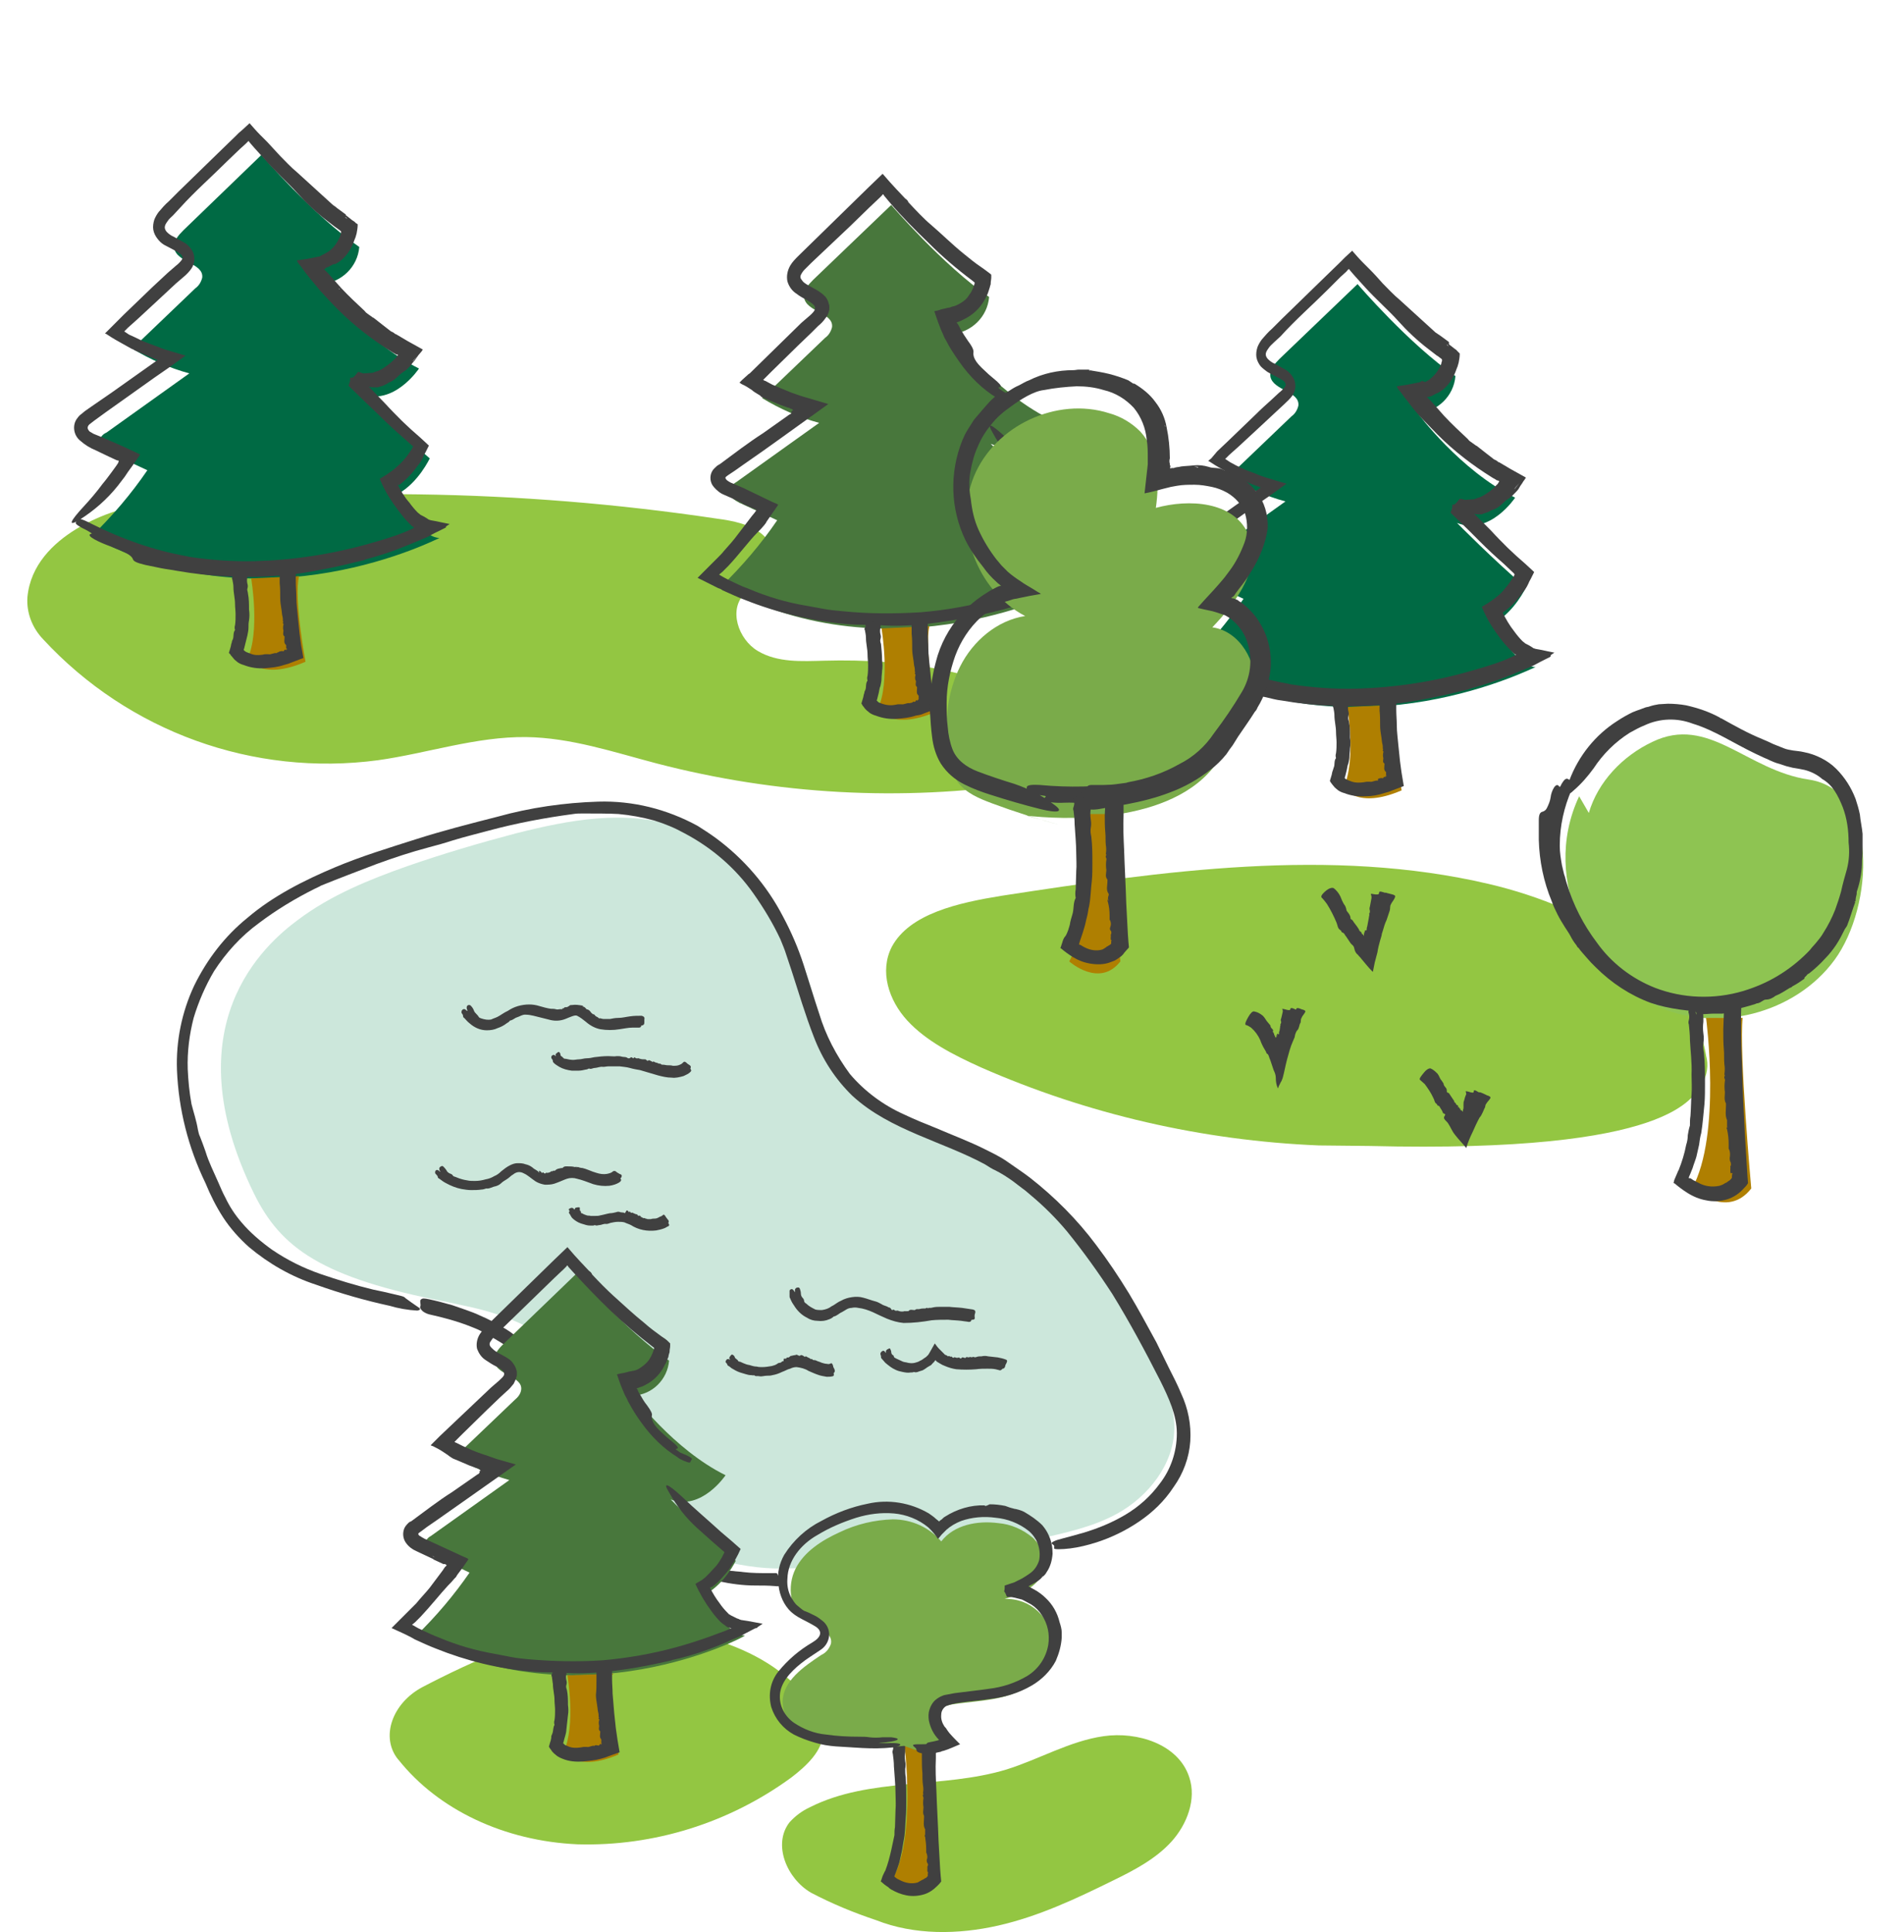 <?xml version="1.0" encoding="utf-8"?>
<!-- Generator: Adobe Illustrator 24.0.3, SVG Export Plug-In . SVG Version: 6.00 Build 0)  -->
<svg version="1.1" id="Layer_1" xmlns="http://www.w3.org/2000/svg" xmlns:xlink="http://www.w3.org/1999/xlink" x="0px" y="0px"
	 viewBox="0 0 354 359.1" style="enable-background:new 0 0 354 359.1;" xml:space="preserve">
<style type="text/css">
	.st0{fill:#93C642;}
	.st1{fill:#AF7F01;}
	.st2{fill:#404040;}
	.st3{fill:#8EC452;}
	.st4{fill:#48773C;}
	.st5{fill:#006A44;}
	.st6{fill:#7AAB4A;}
	.st7{fill:#CCE7DB;}
</style>
<title>land-header</title>
<path class="st0" d="M162.9,356.9c7.1,2.8,15.2,2.7,22.7,1s14.5-5,21.4-8.4c3.9-1.9,7.9-4,10.8-7.2s4.7-7.9,3.3-12
	c-2-6.1-9.6-8.5-15.9-7.6s-12,4.3-18.1,6.2c-11.9,3.6-25.4,1.4-36.5,7c-1.5,0.7-2.7,1.6-3.8,2.8c-3.2,4.1-0.5,10.5,4,13.1
	C154.6,353.8,158.7,355.5,162.9,356.9z"/>
<path class="st1" d="M168.1,323.9c0,0,2.3,17.3-2.1,25.3c0,0,5.2,4.6,8.8,0c0,0-1.8-20.5-1.3-25.3H168.1z"/>
<path class="st2" d="M172.6,348C172.6,348,172.5,348,172.6,348c-0.1,0.1-0.1,0.3-0.1,0.4v0.3l0,0l0,0l0,0l-0.1,0.1
	c-0.1,0.1-0.2,0.3-0.4,0.3c-0.1,0.1-0.2,0.1-0.3,0.2l-0.4,0.2c-0.2,0.1-0.5,0.3-0.7,0.4c-1.1,0.3-2.2,0.1-3.2-0.4
	c-0.2-0.1-0.4-0.2-0.6-0.3l-0.4-0.3l-0.1-0.1v-0.1l0.2-0.5c0.1-0.3,0.2-0.5,0.3-0.8c0.2-0.6,0.4-1.1,0.5-1.6l0.4-1.8
	c0.1-0.6,0.2-1.2,0.3-1.8c0.3-1.4,0.3-2.9,0.4-4.3c0.1-1,0.1-2,0.1-3c0-1.5,0-3.1-0.1-4.6c-0.1-0.5-0.1-1-0.1-1.5
	c0.1-0.5,0.1-1,0-1.4c-0.1-0.6-0.1-1.2,0-1.8c0-0.7,0-1.4-0.1-2.1c-0.1-0.3-0.2-0.4-0.4-0.5c-0.4-0.1-0.6,0.3-0.6,0.9
	c0,0.2,0,0.4,0,0.6c-0.1-0.2-0.2-0.4-0.2-0.6c-0.1-0.3-0.2-0.6-0.5-0.6s-0.4,0.2-0.5,0.5c0,0.2,0,0.4,0,0.6c0.1,0.3,0.1,0.6,0,0.9
	c-0.1,0.2-0.1,0.4,0,0.7c0.1,0.8,0.2,1.5,0.2,2.3c0.1,1.7,0.3,3.4,0.3,5.1c0,1,0.1,2,0,3l-0.1,3.2c-0.1,0.5-0.1,1-0.1,1.5
	c-0.2,0.9-0.4,1.9-0.6,2.8c-0.3,1.3-0.6,2.5-1.1,3.8c-0.1,0.1-0.3,0.6-0.5,1l-0.2,0.6c0,0.2-0.3,0.4,0,0.5c0.3,0.3,0.7,0.6,1,0.8
	c0.2,0.1,0.3,0.2,0.5,0.4l0.3,0.2c0.9,0.5,1.8,0.9,2.9,1.1c1.1,0.2,2.2,0.1,3.2-0.2c1-0.3,1.8-0.9,2.5-1.6c0.3-0.3,0.5-0.5,0.7-0.8
	l-0.1-1l-0.1-1.3l-0.3-5.3c-0.1-3.1-0.3-6.2-0.4-9.3c-0.1-2-0.2-4-0.1-6v-2.4l0.1-2.3V322v-0.1H172h-1.8h-1.4
	c-0.4,0-0.8,0.1-0.9,0.4c0,0.1-0.1,0.1-0.3,0.2c-0.6,0.1-0.8,0.3-0.5,0.7c0.1,0.2,0.2,0.4,0.2,0.6c0,0.5,0.3,0.7,1,0.6
	s1.2,0,1.8-0.1h0.9h0.3c0,0,0.2-0.1,0.1,0v0.2v2.1c0,1,0,2,0.1,3c0,0.7,0,1.5,0.1,2.2c0.1,0.5,0.1,1,0,1.5l0,0
	c0.1,0.1,0.1,0.2,0,0.3l0,0c-0.1,0.2,0.1,0.4,0.1,0.6c-0.1,0.6-0.1,1.2,0,1.7c0,0.5-0.2,1.1,0.1,1.6c0,0,0,0.2,0,0.3
	c0,0.7-0.2,1.5,0.2,2.2c0,0.1,0,0.2,0,0.4c0,0.2,0,0.4,0,0.7h0.1c-0.1,0.1-0.1,0-0.1-0.1c-0.1,0.1-0.1,0.3,0,0.4
	c0.1,0.7,0.2,1.5,0.2,2.2c0,0.2,0,0.5,0,0.7c0.2,0.4,0.3,0.9,0.1,1.4c0,0.2,0,0.5,0.2,0.7l0,0c0.1,0.2,0,0.4-0.1,0.6l0,0
	c0.1,0.3-0.1,0.7,0.1,1C172.5,348,172.6,348,172.6,348z"/>
<path class="st0" d="M245.2,212.9c-21.7-0.9-43-5.8-62.8-14.5c-5.1-2.3-10.2-4.9-13.7-8.7s-5.2-9.2-2.9-13.7
	c3.3-6.2,12.4-8.2,20.4-9.5c30-4.6,61.2-9.1,90.6-2.2c18.8,4.4,37.7,15.6,40.4,31.9c0.5,1.8,0.2,3.6-0.7,5.2
	c-1.8,2.5-5.2,13-61.8,11.6L245.2,212.9z"/>
<path class="st0" d="M22.2,94.8c36.9-4.4,74.3-3.9,111.1,1.6c3,0.4,6.1,1,8.4,2.9s3.3,5.7,1.3,8c-1.2,1.4-3.2,1.8-4.5,3
	c-3.1,2.9-1.3,8.5,2.4,10.7s8.2,1.9,12.4,1.8c14.9-0.4,30.6,1.8,42.9,10.3c1.7,1.2,3.4,2.6,3.8,4.6c1,4.6-4.9,7.2-9.6,7.9
	c-22.8,3.4-46,2.1-68.3-3.7c-8-2.1-16-4.8-24.3-4.9c-9.3-0.1-18.3,3-27.5,4.3C47.1,144.4,23.9,136,8,118.8c-2-2.1-3.1-4.9-2.9-7.8
	C6.2,99,22.2,94.8,22.2,94.8z"/>
<path class="st3" d="M295.4,151.1c1.7-5.8,6.3-10.6,11.8-13.2c10.5-5.1,17.5,5.3,29.1,7c13.1,1.9,12.1,23.5,4.8,33.5
	s-22,13.8-33.3,8.5S286.1,164,293.6,148"/>
<path class="st1" d="M317.2,189.2c0,0,2.9,21.7-2.6,31.7c0,0,6.5,5.8,11,0c0,0-2.3-25.6-1.6-31.7H317.2z"/>
<path class="st4" d="M134.1,109c3.9-3.8,7.4-7.9,10.4-12.3l-6.9-3.2c-1-0.5-2.2-1.2-2-2.3c0.2-0.7,0.6-1.2,1.3-1.6l15.4-11
	c-3.7-1-7.3-2.6-10.6-4.6l11.7-11.2c0.7-0.5,1.1-1.2,1.3-2c0.3-2.7-4.8-2.8-5.2-5.5c-0.2-1.3,0.8-2.4,1.7-3.3l14.5-13.9
	c0,0,9.6,11.2,18.2,17.1c-0.3,3.7-3.3,6.6-7,6.9c0,0,7.8,10.5,18.1,15.7c0,0-4.7,7.1-10.8,4.7c0,0,6.9,7,12.8,12
	c0,0-2.1,4.5-5.9,6.6c0,0,3.8,8,7.7,8.2C198.8,109.2,166.1,126.5,134.1,109z"/>
<path class="st1" d="M163.9,116.8c0,0,1.7,9.9-0.7,15c0,0,2.5,4.1,10.8,0.5c0,0-2.2-11.8-1.2-15.9"/>
<path class="st5" d="M220.8,123.6c3.9-3.8,7.4-7.9,10.4-12.3l-6.9-3.2c-1-0.5-2.2-1.2-2-2.3c0.2-0.7,0.7-1.2,1.3-1.6l15.4-11
	c-3.7-1-7.3-2.6-10.6-4.6l11.7-11.2c0.7-0.5,1.1-1.2,1.3-2c0.3-2.7-4.7-2.8-5.2-5.4c-0.2-1.3,0.8-2.4,1.7-3.3l14.5-13.9
	c0,0,9.6,11.2,18.2,17.1c-0.3,3.7-3.3,6.6-7,6.9c0,0,7.8,10.6,18.1,15.7c0,0-4.7,7.1-10.8,4.7c0,0,6.9,7,12.8,12
	c0,0-2.1,4.5-5.9,6.6c0,0,3.8,8,7.7,8.2C285.5,123.8,252.7,141.1,220.8,123.6z"/>
<path class="st1" d="M250.5,131.4c0,0,1.7,9.9-0.7,15c0,0,2.5,4.1,10.8,0.5c0,0-2.2-11.8-1.2-15.9"/>
<path class="st5" d="M17,99.7c3.9-3.8,7.4-7.9,10.4-12.3l-6.9-3.2c-1-0.5-2.2-1.2-2-2.3c0.2-0.7,0.6-1.2,1.3-1.5l15.4-11
	c-3.7-1-7.3-2.6-10.6-4.6l11.7-11.2c0.7-0.5,1.1-1.2,1.3-2c0.3-2.7-4.8-2.8-5.2-5.5c-0.2-1.3,0.8-2.4,1.7-3.3l14.5-14
	c0,0,9.6,11.2,18.2,17.1c-0.3,3.7-3.3,6.6-7,6.9c0,0,7.8,10.5,18.1,15.7c0,0-4.7,7.1-10.8,4.7c0,0,6.9,7,12.8,12
	c0,0-2.1,4.5-5.9,6.6c0,0,3.8,8,7.7,8.2C81.7,99.9,48.9,117.2,17,99.7z"/>
<path class="st1" d="M46.7,107.5c0,0,1.7,9.9-0.7,15c0,0,2.5,4.1,10.8,0.5c0,0-2.2-11.8-1.2-15.9"/>
<polygon class="st2" points="335.6,182.1 335.6,182.2 335.6,182.2 "/>
<polygon class="st2" points="343.5,172.2 343.5,172.2 343.4,172.2 "/>
<path class="st2" d="M292.1,145.1c0.4,0.1,0.6,0.5,0.1,1.7c-1.4,3.2-2.2,6.7-2.2,10.3l0,0v0.2l0,0c0,1.2,0.2,2.3,0.4,3.5l0.4,1.7
	c0.2,0.5,0.3,1.1,0.5,1.7c1.2,4,3.1,7.7,5.6,11c2.7,3.8,6.5,6.7,10.8,8.4c5.2,2,11,2.2,16.4,0.6c2.3-0.7,4.4-1.6,6.4-2.8
	s3.8-2.6,5.5-4.3c0.3-0.3,0.6-0.6,0.8-0.9l0.8-0.9c0.5-0.6,1-1.2,1.4-1.9c0.9-1.4,1.6-2.8,2.2-4.3c0.4-1.1,0.8-2.3,1.1-3.4
	c0.3-1.4,0.7-2.8,1.1-4.2c0.4-1.6,0.5-3.2,0.3-4.9c0-2.3-0.3-4.5-1.1-6.6c-0.4-1-0.9-2.1-1.5-3s-1.4-1.7-2.3-2.2l0,0
	c-0.9-0.8-2.1-1.4-3.3-1.7l-1-0.2l-1.2-0.2l-1.2-0.3l-1.2-0.4c-0.8-0.2-1.5-0.5-2.3-0.9c-0.8-0.3-1.5-0.7-2.2-1
	c-4-1.9-7.7-4.4-11.7-5.6c-2.9-1.1-6.1-1-8.9,0.3c-1,0.4-1.9,0.9-2.8,1.4c-2.7,1.7-5,4-6.7,6.6l0,0c-1.1,1.5-2.3,2.9-3.7,4.1
	c-0.6,0.6-1,0.8-1.1,0.4c-0.1-0.8,0-1.6,0.3-2.3c1.7-4.5,4.8-8.4,8.9-11c0.9-0.6,1.8-1.1,2.8-1.6c0.5-0.2,1-0.4,1.6-0.6l0.8-0.3
	c0.3-0.1,0.6-0.1,0.8-0.2c0.6-0.2,1.1-0.3,1.7-0.4l1.7-0.1c1.1,0,2.3,0.1,3.4,0.3c2.2,0.5,4.3,1.2,6.3,2.3l0,0
	c0,0.1,0.1,0.1,0.2,0.1l0,0c2.5,1.4,5,2.8,7.7,3.9c0.7,0.3,1.4,0.6,2,0.9l1,0.4l1,0.4c0.5,0.2,1.1,0.3,1.7,0.4
	c0.6,0.1,1.2,0.1,2,0.3c1.1,0.2,2.2,0.6,3.2,1.1s2,1.2,2.8,2c1.6,1.6,2.8,3.5,3.6,5.6c0.3,0.9,0.6,1.9,0.8,2.9l0,0
	c0.1,1.2,0.4,2.4,0.5,3.6c0,0.7,0,1.5,0,2.2c0,0.9,0,1.8-0.1,2.7c0,1.9-0.3,3.8-0.9,5.6c-0.1,0.2-0.1,0.4-0.1,0.7l0,0
	c-0.1,0.4-0.2,0.8-0.2,1.2v0.1h0c-0.6,1.6-1,3.1-1.6,4.6l-0.4,0.6l0,0l0,0l0,0l0,0l0,0c-0.5,1-1,2-1.6,2.9s-1.3,1.8-2.1,2.6l0,0
	c-0.9,1-1.9,1.9-2.9,2.7l0,0c-0.2,0.1-0.4,0.2-0.5,0.4l0,0l-0.4,0.4v0.2c-0.7,0.5-1.4,1-2.2,1.4l0,0c-0.1,0.1-0.3,0.3-0.5,0.3l0,0
	l0,0l-1.3,0.8c-0.5,0.3-0.9,0.5-1.4,0.7l0,0c-0.5,0.4-1.1,0.7-1.8,0.7c-0.5,0-1,0.7-1.7,0.7l0,0l-0.2,0.1l0,0
	c-2.8,0.9-5.6,1.5-8.6,1.6l0,0c-3.7-0.3-7.4-0.6-10.9-1.8c-3.8-1.4-7.3-3.7-10.2-6.6c-0.3-0.3-0.6-0.6-0.9-0.9L295,178
	c-0.5-0.6-1.1-1.2-1.5-1.8l0,0c-0.2-0.1-0.3-0.3-0.4-0.5l0,0c-0.4-0.5-0.8-1.1-1.1-1.7s-0.7-1.1-1-1.6c-0.5-0.8-1-1.6-1.4-2.4
	c-0.4-0.8-0.8-1.6-1.1-2.5c-1.5-3.6-2.3-7.5-2.4-11.4c0-0.6,0-1.2,0-1.9v-0.9v-0.9c0-1.1,0.3-1.4,0.6-1.5c0.4-0.1,0.7-0.3,0.9-0.7
	c0.3-0.6,0.6-1.3,0.7-2c0.1-1.1,1-3,1.6-2c0.2,0.2,0.3-0.3,0.5-0.6C291.3,144.1,291.6,145,292.1,145.1z M344.8,167.8l0.2-0.3
	c-0.1,0-0.1,0.1-0.2,0.1C344.9,167.7,344.9,167.8,344.8,167.8L344.8,167.8z M339.3,178.3v0.1V178.3L339.3,178.3z M335.2,182.2
	l0.3-0.2L335.2,182.2L335.2,182.2z M329.5,185.6l0.5-0.2L329.5,185.6L329.5,185.6z M293.5,176.3L293.5,176.3L293.5,176.3
	L293.5,176.3z"/>
<path class="st2" d="M322.1,218.1C322.1,218.1,322,218.1,322.1,218.1c-0.1,0.3-0.1,0.6-0.1,0.8l0,0c0.1-0.1-0.3,0.5-0.6,0.6
	c-0.1,0.1-0.3,0.2-0.4,0.3c-0.2,0.1-0.3,0.1-0.4,0.2c-0.3,0.2-0.6,0.3-0.9,0.4c-1.4,0.3-2.8,0.1-4-0.6c-0.3-0.1-0.5-0.3-0.8-0.4
	l-0.6-0.4l-0.3,0c0,0,0-0.1,0-0.2l0.3-0.7c0.1-0.3,0.3-0.7,0.4-1c0.2-0.7,0.5-1.4,0.7-2.1l0.5-2.2c0.1-0.8,0.2-1.5,0.4-2.2
	c0.3-1.8,0.4-3.6,0.6-5.4c0.1-1.2,0.1-2.5,0.1-3.8c0-1.9,0-3.8-0.2-5.7c-0.1-0.6-0.2-1.2-0.1-1.8s0.1-1.2,0-1.8
	c-0.1-0.7-0.1-1.5,0-2.2c0-0.9,0-1.7-0.2-2.6c-0.1-0.4-0.2-0.5-0.4-0.6c-0.4-0.1-0.8,0.4-0.7,1.1c0,0.3,0,0.5,0,0.8
	c-0.1-0.2-0.1-0.5-0.2-0.7c-0.1-0.4-0.3-0.8-0.6-0.8s-0.5,0.2-0.6,0.6c-0.1,0.2-0.1,0.5,0,0.7c0.1,0.4,0.1,0.8,0,1.2
	c-0.1,0.3-0.1,0.6,0,0.8c0.1,1,0.2,1.9,0.2,2.9c0.1,2.1,0.4,4.2,0.3,6.4c0,1.2,0.1,2.5,0,3.7s-0.1,2.7-0.2,4
	c-0.1,0.6-0.1,1.2-0.1,1.8c-0.2,0.6-0.3,1.2-0.4,1.8c0,0.6-0.1,1.2-0.3,1.8c-0.3,1.6-0.8,3.2-1.4,4.7c-0.1,0.1-0.1,0.2-0.2,0.4
	l-0.3,0.7c-0.1,0.2-0.2,0.5-0.3,0.7l-0.1,0.4c0,0.1-0.1,0.1,0,0.2l0.2,0.1c0.7,0.6,1.5,1.2,2.3,1.7c1.1,0.7,2.3,1.2,3.5,1.4
	c1.3,0.3,2.7,0.2,4-0.2c1.2-0.4,2.2-1.1,3-2c0.3-0.3,0.6-0.6,0.8-1l-0.1-1.2l-0.1-1.6l-0.4-6.6c-0.2-3.9-0.4-7.7-0.5-11.6
	c-0.1-2.5-0.2-5-0.2-7.4v-2.9l0.1-2.9v-0.2v-0.1H321h-2.1h-1.7c-0.5,0-1,0.1-1.1,0.5c0,0.2-0.2,0.2-0.4,0.2c-0.8,0.2-1,0.4-0.7,0.9
	c0.1,0.2,0.2,0.5,0.2,0.7c0,0.6,0.4,0.8,1.3,0.8c0.7,0,1.5-0.1,2.2-0.1h1.1h0.3c0.1,0,0,0,0.1,0h0.1c0,0,0.2-0.1,0.2,0s0,0.1,0,0.2
	l-0.1,2.7c0,1.2,0,2.5,0.1,3.7c0.1,0.9,0,1.8,0.1,2.8c0.1,0.6,0.1,1.2,0,1.9l0,0c0.1,0.1,0.1,0.3,0,0.4l0,0
	c-0.1,0.3,0.2,0.5,0.1,0.8c-0.1,0.7-0.1,1.4,0,2.1c0,0.7-0.2,1.4,0.2,2.1c0,0.1,0,0.2,0,0.4c0,0.9-0.2,1.8,0.2,2.7
	c0,0.1,0,0.3,0,0.4c0,0.3,0,0.6,0,0.8l0.1,0.1c-0.1,0.2-0.1,0-0.1-0.1c-0.1,0.2-0.1,0.4,0,0.5c0.2,0.9,0.3,1.8,0.3,2.7
	c0,0.3,0,0.6,0,0.9c0.3,0.5,0.3,1.2,0.2,1.7c0,0.3,0,0.6,0.2,0.9l0,0c0,0.3,0.1,0.5-0.1,0.7l0,0c0.1,0.4-0.1,0.9,0.1,1.3
	C322,218,322.1,218,322.1,218.1z"/>
<path class="st2" d="M146.8,76.5L146.8,76.5L146.8,76.5z"/>
<path class="st2" d="M132,87.6L132,87.6L132,87.6z"/>
<path class="st2" d="M188.1,74.8c0,0.2-0.1,0.3-0.6,0.2c-0.3-0.1-0.6-0.2-0.8-0.3c-0.5-0.2-0.9-0.4-1.3-0.7c-2.8-1.7-5.1-4-7-6.7
	c-0.9-1.3-1.8-2.6-2.5-4c-0.2-0.3-0.4-0.7-0.5-1s-0.3-0.6-0.6-1.4s-0.5-1.3-0.7-1.9l-0.3-0.9l-0.1-0.2c0-0.1,0.1,0,0.2-0.1l0.5-0.1
	l0,0l0.6-0.2l0,0c0.4-0.1,0.9-0.2,1.3-0.3c0.2,0,0.5-0.1,0.7-0.2l0.4-0.1c0.4-0.1,0.7-0.3,1.1-0.5c0.7-0.4,1.3-0.9,1.7-1.6
	c0.5-0.6,0.8-1.4,1-2.1c0-0.1,0-0.2,0-0.2l-0.5-0.4c-2.8-2.1-5.5-4.4-8-6.9c-2.5-2.4-5-4.9-7.3-7.6l-1-1.2l-0.2-0.3
	c-0.1,0-0.1,0.1-0.2,0.2l-0.1,0.1l-0.4,0.4l-1.8,1.7l-3.6,3.5l-7.3,6.9c-0.4,0.4-0.8,0.8-1.2,1.2c-0.3,0.3-0.5,0.6-0.7,1
	c-0.1,0.2-0.1,0.5,0,0.7c0.2,0.3,0.4,0.6,0.7,0.8c0.8,0.6,1.9,1,3,1.8c0.3,0.2,0.6,0.5,0.9,0.8c0.3,0.4,0.5,0.8,0.6,1.3
	c0.1,0.2,0.1,0.5,0.1,0.7s0,0.5-0.1,0.7c-0.1,0.4-0.3,0.9-0.6,1.2c-0.4,0.6-0.9,1.1-1.4,1.5l-1.2,1.2l-2.5,2.4l-5,4.9l-1.2,1.2
	l-0.3,0.3c0.1,0.1,0.3,0.2,0.4,0.2l1.3,0.7c1.2,0.5,2.3,1,3.6,1.5c0.6,0.2,1.9,0.7,3.1,1l3.7,1.1l-8.9,6.4c-2.2,1.6-4.5,3.2-6.8,4.8
	l-1.7,1.2l-0.9,0.6c-0.3,0.2-0.6,0.4-0.7,0.5c-0.1,0.1-0.2,0.2-0.1,0.3c0,0.1,0.1,0.1,0.1,0.2l0.2,0.2l0.3,0.2
	c0.2,0.1,0.3,0.2,0.6,0.3l0.7,0.3l1.4,0.6l2.7,1.3l2.7,1.3l0.7,0.3l0.4,0.2c-0.1,0.1-0.1,0.2-0.2,0.3l-0.9,1.3l-0.9,1.3l-0.2,0.3
	l-0.1,0.2l-0.3,0.4c-0.4,0.5-0.8,0.9-1.3,1.4c-1.5,1.5-3.5,4.2-5.4,6.2l-0.7,0.7l-0.4,0.4l-0.6,0.5c0.5,0.3,0.6,0.4,2,1.1
	c1.1,0.5,2.2,1.1,3.4,1.5c3.5,1.5,7.2,2.6,10.9,3.2l0,0c1.1,0.2,2.2,0.4,3.3,0.6s2.2,0.3,3.3,0.4c4.9,0.5,9.7,0.5,14.6,0.2
	c4.9-0.4,9.7-1.3,14.4-2.6c2.4-0.7,4.7-1.4,7-2.3l1.7-0.7l1.1-0.5l0.9-0.4l0.2-0.1c0.1,0,0,0,0,0h-0.1c-0.2,0-0.3-0.1-0.5-0.2
	s-0.4-0.2-0.6-0.4l-0.3-0.2l-0.5-0.5c-0.7-0.7-1.3-1.4-1.8-2.1c-0.6-0.7-1.1-1.5-1.5-2.3c-0.6-1-1.2-2-1.6-3.1
	c0.5-0.3,1-0.6,1.4-0.9c0.2-0.1,0.4-0.3,0.6-0.4l0.4-0.3c0.2-0.2,0.4-0.4,0.7-0.6c0.4-0.4,0.8-0.9,1.2-1.4s0.7-1,1.1-1.5l0.2-0.4
	l0.1-0.2c0.1-0.1,0.1-0.3,0.2-0.4l-2.4-2.1c-1-0.9-2-1.8-3-2.7l0,0c-2.2-2-4.1-4.4-5.5-7c-1.3-2.2-0.3-1.7,2.4,0.8s5.1,4.7,7.7,7
	l2.1,1.8l1.8,1.6c-0.3,0.7-0.6,1.5-1,2.2l-0.3,0.5l-0.2,0.3l-0.4,0.6c-0.3,0.4-0.6,0.8-0.9,1.2c-0.6,0.8-1.3,1.5-2,2.1
	c-0.2,0.2-0.4,0.3-0.5,0.5l-0.3,0.2h-0.1c-0.1,0-0.1,0.1-0.2,0.1c0.6,1.1,1.2,2.1,1.9,3.1c0.5,0.7,1,1.3,1.6,1.8l0.2,0.2l0.1,0.1
	h0.1l0.1,0.1c0.4,0.2,0.9,0.4,1.3,0.7l0.3,0.2c0.1,0,0.1,0.1,0.2,0.1l0.3,0.1l1.3,0.2l2.8,0.5l-0.7,0.4l-0.3,0.2h-0.1l-0.1,0.1
	l-0.1,0.1l-0.3,0.2l-2.2,1.1c-0.8,0.4-1.5,0.8-2.4,1.1l-1.2,0.5l-0.7,0.3c-3.1,1.2-6.3,2.3-9.5,3.1l0,0c-0.1,0-0.3,0-0.4,0.1l0,0
	c-4.5,1.1-9.1,1.9-13.8,2.4c-2.5,0.2-5,0.3-7.5,0.1c-1.7-0.1-4.1,0-6.2-0.2c-6.5-0.6-12.9-2.1-18.9-4.5c-1.4-0.5-2.8-1.2-4.2-1.8
	l0,0c-0.2-0.2-0.5-0.3-0.8-0.4l-1.2-0.6l-2.6-1.3l2.4-2.4l1.4-1.4c0.4-0.4,0.8-0.8,1.1-1.2c0.9-1,1.8-2,2.6-3.1l2.6-3.4l0.5-0.6
	l0.2-0.3c0.3-0.2,0-0.3-0.2-0.4c-0.1,0-0.1,0-0.2-0.1H140l-0.2-0.1l0,0l-1.6-0.7h-0.1v-0.1c-1.1-0.6-2.2-1.1-3.4-1.6
	c-0.8-0.3-1.5-0.9-2-1.5c-0.7-0.8-0.8-2-0.3-2.9c0.2-0.4,0.6-0.7,0.9-1c0.1-0.1,0.2-0.1,0.3-0.2l0,0l0,0h0.1v-0.1h0.1
	c2.7-2,5.3-4,8.1-5.8l0,0l4.8-3.4l0,0c0.4-0.2,0.4-0.2,0.4-0.3l0,0l0.1-0.2l-0.1-0.1l0.4-0.3c-0.1,0-0.2-0.1-0.3-0.2l0,0
	c-0.1,0-0.3,0-0.3-0.1l0,0l-0.2-0.1h-0.1l-0.3-0.1l-1.1-0.4c-0.7-0.3-1.5-0.6-2.2-0.9l0,0c-0.5-0.2-0.9-0.4-1.4-0.6l-0.3-0.3
	l-0.5-0.3c-0.3-0.2-0.7-0.4-1-0.7c-0.6-0.4-1.2-0.8-1.9-1.1l-0.3-0.2l-0.1-0.1l0.1-0.1l0.4-0.4c0.3-0.3,0.7-0.6,1-0.9l0,0
	c0.1-0.1,0.2-0.2,0.4-0.3l0,0L149,60l0,0c1-0.9,2.4-1.9,2.5-2.5c0.1-0.3,0-0.6-0.2-0.8c-0.4-0.4-0.9-0.7-1.4-1
	c-0.6-0.3-1.3-0.7-1.8-1.1c-0.8-0.5-1.4-1.3-1.7-2.3c-0.2-1,0-2,0.5-2.9c0.4-0.7,1-1.3,1.5-1.8l13.1-12.8l2.6-2.5l1.4,1.6l1.1,1.2
	l1.7,1.8l0,0c0.3,0.2,0.5,0.4,0.6,0.7l0,0l0,0c1.3,1.4,2.9,3.1,4.1,4.1c2.1,1.8,4,3.7,6.1,5.4c1.1,0.9,2.2,1.8,3.4,2.6l0.7,0.5
	c0.3,0.2,0.5,0.4,0.8,0.6c0.1,0.1,0.3,0.2,0.3,0.3v0.5c0,0.3-0.1,0.7-0.1,1c0,0.2,0,0.3-0.1,0.5l-0.1,0.4c-0.1,0.2-0.1,0.4-0.2,0.6
	c-0.1,0.4-0.3,0.8-0.5,1.2c-0.8,1.6-2,2.9-3.6,3.8c-0.4,0.2-0.8,0.4-1.2,0.6c-0.1,0-0.2,0.1-0.3,0.1l-0.2,0.1h0
	c-0.1,0-0.2,0-0.1,0.1c0,0,0,0.1,0.1,0.1l0.3,0.5l0.3,0.6c0.4,0.7,0.9,1.5,1.4,2.2c0.9,1.2,1,1.7,1,2c-0.1,0.7,0,1.7,2.3,3.7
	c1.2,1.2,3.7,2.8,2.4,2.9c-0.3,0,0.4,0.5,0.9,0.8C189.2,74.4,188.1,74.4,188.1,74.8z M137.3,93.3l0.4,0.3c-0.1-0.1-0.1-0.1-0.2-0.2
	S137.4,93.4,137.3,93.3z M141.3,80.6l0.1-0.2L141.3,80.6L141.3,80.6z M147.1,76.5l-0.2,0.1L147.1,76.5L147.1,76.5z M141.8,73.9
	l0.7,0.4L141.8,73.9L141.8,73.9z M168.4,37L168.4,37L168.4,37L168.4,37z"/>
<path class="st2" d="M169.1,130.7L169.1,130.7c-0.5-0.1-1,0.3-1.5,0.2c-0.2,0-0.4,0-0.6,0c-0.2,0-0.4,0.1-0.6,0.1
	c-1,0.2-2,0-2.9-0.4c-0.1,0-0.2-0.1-0.3-0.2l-0.1-0.1l-0.1-0.1l0.1-0.3c0.1-0.4,0.2-0.8,0.3-1.2s0.1-0.8,0.3-1.2
	c0.1-0.5,0.2-0.9,0.2-1.4s0.1-1,0.1-1.4c0.1-0.7,0.1-1.3,0-2c0-1-0.1-2-0.2-3c-0.1-0.3-0.2-0.6-0.1-0.9c0.1-0.3,0.1-0.6,0-0.9
	c-0.1-0.4-0.1-0.8,0-1.2c0.1-0.5,0-0.9-0.1-1.3c0-0.2-0.2-0.3-0.4-0.3c-0.4,0-0.7,0.2-0.8,0.6l0,0c0,0.1,0,0.3-0.1,0.4
	c-0.1-0.1-0.1-0.2-0.2-0.4c-0.1-0.2-0.3-0.4-0.5-0.4s-0.5,0.2-0.6,0.4c-0.1,0.1-0.1,0.2-0.1,0.4c0.1,0.2,0,0.4-0.1,0.6
	c-0.1,0.1-0.1,0.3,0,0.4c0.1,0.5,0.2,1,0.2,1.4c0,1.1,0.3,2.1,0.3,3.2c0,0.6,0.1,1.3,0.1,1.9s0,1.3-0.1,2c-0.1,0.3-0.1,0.6,0,0.9
	c-0.4,0.5-0.2,1.2-0.4,1.7c-0.1,0.2-0.2,0.4-0.2,0.6l-0.1,0.3l-0.1,0.5c-0.1,0.3-0.2,0.7-0.3,1c0,0.1-0.1,0.2,0,0.2l0.1,0.2
	c0.1,0.2,0.2,0.3,0.3,0.4c0.1,0.2,0.3,0.4,0.5,0.6c0.2,0.2,0.4,0.3,0.6,0.5c0.3,0.2,0.7,0.4,1.1,0.5c1.3,0.5,2.6,0.7,4,0.6
	c1.2-0.1,2.3-0.2,3.5-0.6l0.6-0.1l0.4-0.1l0.5-0.2l2.1-0.8l-0.2-1.2l-0.2-1.2l-0.1-0.7l-0.2-1.5c-0.1-1-0.2-2-0.3-2.9
	c-0.1-1.3-0.3-2.5-0.3-3.8c0-1-0.1-1.9-0.1-2.9c0-0.5,0-1.1,0-1.6c0-0.3,0-0.4-0.4-0.5c-0.2,0-0.1-0.1-0.2-0.2
	c-0.1-0.4-0.3-0.6-0.8-0.5c-0.2,0-0.5,0-0.7,0c-0.6-0.1-0.8,0.1-0.9,0.6s0,0.8,0,1.2s0,0.8,0,1.2c0.1,0.9,0.1,1.9,0.1,2.8
	c0,0.6,0.1,1.3,0.2,1.9c0.1,0.5,0.1,1,0.2,1.4c0.1,0.3,0.1,0.7,0.1,1l0,0c0.1,0.1,0.1,0.1,0,0.2l0,0c-0.1,0.2,0.2,0.2,0.1,0.4
	c-0.1,0.4-0.1,0.8,0.1,1.1c0,0.4-0.2,0.8,0.2,1.1c0,0,0,0.1,0,0.2c0,0.5-0.2,1,0.3,1.4v0.2c0,0.1,0,0.3,0,0.4h0.1
	c-0.1,0.1-0.1,0-0.1,0c-0.1,0.1-0.1,0.1-0.1,0.1l0.1,0.1h-0.1h-0.1c0,0,0,0.3-0.1,0.1s-0.3,0.1-0.3,0.2l0,0c-0.1,0-0.2,0.1-0.4,0
	l0,0C169.6,130.7,169.3,130.6,169.1,130.7C169.2,130.7,169.2,130.8,169.1,130.7z"/>
<path class="st2" d="M274.1,83L274.1,83L274.1,83z"/>
<path class="st2" d="M268,72.3L268,72.3L268,72.3z"/>
<path class="st2" d="M219.2,120.4c0.1-0.4,0.6-0.4,2.7,0.7c5.6,2.8,11.5,4.9,17.7,6l0,0l0.4,0.1l0,0c4,0.6,8.1,0.9,12.2,0.8
	c7.2-0.2,14.4-1.3,21.3-3.3c2.1-0.6,4.2-1.2,6.2-2l1.4-0.6l0.4-0.2l0.4-0.2h0.1h-0.1c-0.1,0-0.1,0-0.2-0.1c-0.1,0-0.2-0.1-0.3-0.2
	l-0.1-0.1l-0.5-0.5c-0.7-0.7-1.3-1.4-1.9-2.2c-0.6-0.8-1.1-1.5-1.6-2.3c-0.7-1.1-1.3-2.3-1.8-3.5l1.3-0.8l1-0.7l0.5-0.4
	c0.4-0.3,0.7-0.6,1-0.9c0.6-0.7,1.2-1.4,1.7-2.2l0.4-0.6l0.1-0.2l0.1-0.2c0-0.1-0.1-0.1-0.1-0.2l-1.9-1.8c-1.5-1.3-3-2.7-4.4-4.1
	l-2.1-2.1l-3.4-3.3l0.2-0.6l0.1-0.4c0-0.2,0-0.6,0.1-0.5h0.2c0.1,0,0.2-0.1,0.3-0.2s0.2-0.1,0.3-0.3l0.5-0.6l0.6,0.1l0.3,0.1h0.2
	l1.4-0.1c0.1,0,0.3,0,0.4-0.1l0.3-0.1c0.2-0.1,0.4-0.1,0.6-0.2s0.4-0.2,0.6-0.3c0.8-0.5,1.6-1,2.2-1.7l0.5-0.5l0.1-0.2
	c0.1-0.1,0.1-0.2,0.2-0.2c-0.1-0.1-0.2-0.1-0.3-0.2h-0.1h-0.1l-0.1-0.1l-0.7-0.4c-3.7-2.3-7.1-4.9-10.2-8c-1.1-1.1-2.2-2.3-3.3-3.4
	c-0.6-0.7-0.9-1-1.9-2.3c-0.4-0.6-0.9-1.1-1.3-1.7l-0.6-0.8c-0.2-0.2-0.4-0.5-0.5-0.8l2-0.3l2-0.4c0.2,0,0.4-0.1,0.5-0.2l0.2-0.1
	L265,71l0.7-0.4c0.9-0.7,1.6-1.5,2.1-2.6c0.1-0.2,0.2-0.4,0.2-0.6c0-0.1,0.1-0.2,0.1-0.3V67c0-0.1,0-0.1,0-0.2l-0.1-0.1l-0.4-0.3
	c-0.2-0.2-0.5-0.3-0.7-0.5l-1.3-1c-2.1-1.6-4-3.4-5.7-5.3c-1.5-1.7-4.1-4-6.1-6.2c-1.2-1.3-2.8-3.1-3-3.4c-0.2,0.1-0.3,0.3-0.5,0.5
	l-1.1,1l-2.3,2.3c-2.9,2.9-6.1,5.7-8.8,8.7l0,0l-1.2,1.1c-0.4,0.4-0.8,0.7-1.1,1.2c-0.6,0.8-0.6,1.3-0.1,1.9
	c0.4,0.4,0.8,0.7,1.3,0.9c0.5,0.3,1.1,0.6,1.8,1c0.8,0.4,1.4,1.1,1.8,1.9c0.4,1,0.3,2.1-0.3,3c-0.4,0.6-1,1.1-1.5,1.6l-1.4,1.3
	l-2.9,2.7l-4.1,3.8l-1.9,1.7l-0.5,0.5c-0.1,0.1-0.2,0.2-0.2,0.2l0.3,0.2l0.6,0.4l1.1,0.6c0.8,0.4,1.6,0.8,2.5,1.1l1.3,0.5
	c0.4,0.2,1,0.4,1.6,0.6c1.3,0.4,2.6,0.8,4,1.2c-1.9,1.4-4.6,3.3-5.8,4.1l-4.5,3.2l-4.4,3.2l-2.2,1.6c-0.3,0.2-0.6,0.5-0.9,0.7
	c-0.2,0.2-0.3,0.4-0.3,0.6s0.1,0.4,0.2,0.5c0.1,0.2,0.3,0.3,0.5,0.4c0.3,0.2,0.5,0.3,0.8,0.4l1,0.4l3.9,1.7l2.8,1.3l0.4,0.2l0.2,0.1
	h0.1c0,0,0,0,0,0.1l-0.4,0.7l-0.9,1.3l-0.8,1.1l-0.6,0.9l-1.3,1.7l0,0c-2,2.5-4.4,4.6-7.1,6.3c-2.3,1.4-1.8,0.3,0.8-2.5
	c1.2-1.4,2.4-2.8,3.5-4.2c0.6-0.7,1.1-1.4,1.7-2.2l0.8-1.1l0.4-0.6l0.1-0.2v-0.1l0.1-0.2c0,0,0,0-0.1-0.1h-0.1H227l0,0l-0.3-0.1
	l-1.3-0.6l-2.5-1.2c-1-0.4-2-1-2.9-1.7c-0.6-0.5-1-1.2-1.1-2s0.1-1.6,0.6-2.2c0.2-0.3,0.5-0.6,0.8-0.8c0.2-0.2,0.4-0.3,0.6-0.5
	l1-0.7l4.2-2.9l7.9-5.6c0.1-0.1,0.3-0.2,0.4-0.3l-0.3-0.1l-0.5-0.2c-1.2-0.4-2.4-1-3.5-1.5l0,0c-0.1-0.1-0.2-0.2-0.4-0.2l0,0l-1.8-1
	c-0.9-0.5-1.8-1-2.7-1.6l-0.3-0.2l-0.2-0.1h-0.1l0,0l0,0l0.6-0.5l1.1-1.3l1.9-1.8l5.3-5.1c0.9-0.9,1.9-1.8,2.9-2.7l1.4-1.3
	c0.4-0.3,0.8-0.7,1.1-1.1c0.1-0.2,0.2-0.4,0.1-0.6c-0.1-0.3-0.3-0.5-0.5-0.6c-0.7-0.5-1.8-0.9-2.9-1.6c-0.4-0.3-0.8-0.6-1.2-1
	c-0.4-0.5-0.7-1.1-0.8-1.7s0-1.3,0.2-1.9c0.2-0.5,0.5-1,0.8-1.4c0.6-0.7,1.2-1.4,1.9-2l1.8-1.8l7.3-7.1l3.4-3.3l0,0l0.2-0.2l0.3-0.3
	l0.6-0.6l1.3-1.2c0.7,0.8,1.3,1.5,2,2.2l1.3,1.3c0.8,0.8,1.6,1.7,2.4,2.6c1,1,2,2.1,3.1,3l6.7,6.1c0.3,0.2,0.6,0.4,0.9,0.6l0,0
	l1.5,1.1l0.1,0.1V64l0.9,0.7c0.2,0.2,0.5,0.3,0.6,0.5l0.3,0.3l0.1,0.1l0.1,0.1v0.1c0,0.5-0.1,1.1-0.2,1.6l-0.2,0.7l-0.2,0.5
	c-0.5,1.5-1.3,2.8-2.5,3.8c-0.4,0.3-0.7,0.5-1.1,0.7l0,0l0,0l0,0l0,0h-0.1c-0.3,0.2-0.6,0.3-0.9,0.5l-0.3,0.1h-0.1
	c-0.2,0.1-0.3,0.1-0.5,0.1l0,0l0,0l0.1,0.1l0.2,0.2l0.2,0.2l0.4,0.4l2.3,2.6l0,0c1.4,1.5,2.9,2.9,4.4,4.3l0,0
	c0.2,0.3,0.5,0.5,0.8,0.7l0,0l0.7,0.5l0.2,0.1c1.1,0.9,2.2,1.7,3.2,2.5l0,0c0.3,0.1,0.6,0.3,0.8,0.5l0,0h0.1l2.2,1.3l1.8,1l0.9,0.5
	l0.1,0.1c0,0,0,0.1-0.1,0.1l-0.1,0.2l-0.3,0.4l0,0c-0.2,0.4-0.5,0.7-0.7,1.1s-0.5,0.7-0.8,1c-0.1,0.1-0.3,0.3-0.4,0.4l-0.3,0.3
	c-0.2,0.2-0.4,0.3-0.7,0.5c-0.7,0.4-1.4,1.5-2.6,1.9l0,0l-0.3,0.1l0,0c-0.3,0.1-0.5,0.3-0.8,0.4l-0.9,0.3l-0.2,0.1h-0.1h-0.2h-0.3
	c-0.2,0-0.5,0-0.7-0.1s0,0.1,0.1,0.2l0.3,0.3l2.6,2.6l0,0c1,1.1,2,2.1,3.1,3.2c0.5,0.5,1.1,1,1.6,1.5l1.7,1.5l1.3,1.2l0.2,0.2
	c0,0,0.2,0.1,0.1,0.2l-0.2,0.4l-0.4,0.8c-0.1,0.2-0.3,0.5-0.4,0.8l-0.3,0.6c-0.2,0.3-0.4,0.7-0.7,1c-0.9,1.3-2,2.5-3.3,3.5l-0.3,0.2
	l-0.2,0.2c0.6,1.2,1.3,2.4,2.1,3.4c0.5,0.7,1,1.3,1.6,1.9l0.5,0.4c0.4,0.2,0.8,0.4,1.1,0.6l0.3,0.2c0,0,0.1,0.1,0.2,0.1l0.3,0.1
	l1.1,0.2c0.8,0.2,1.5,0.3,2.4,0.5l-0.6,0.4c-0.1,0.1-0.1,0.1-0.1,0.1v0.1v0.1c0,0,0,0-0.1,0.1l-0.6,0.3c-0.8,0.4-1.6,0.8-2.5,1.3
	c-0.4,0.2-0.9,0.4-1.4,0.6l-1.2,0.5c-0.6,0.2-1.1,0.5-1.7,0.7c-2.5,1-4.9,1.8-7.5,2.5l0,0c-0.3,0.2-0.7,0.2-1,0.3l0,0l0,0
	c-2.1,0.5-4.5,1.1-6.2,1.4c-2.9,0.6-5.9,1.1-8.9,1.3c-6.3,0.5-12.6,0.3-18.9-0.8c-1-0.1-2-0.4-2.9-0.6s-2-0.4-2.9-0.6
	c-1.7-0.4-2.2-0.7-2.3-1.1c-0.3-0.7-1.1-1.2-4.3-2.4c-1.7-0.6-4.8-2-3.4-2.3c0.3-0.1-0.5-0.4-1-0.7
	C217.9,120.8,219.1,120.8,219.2,120.4z M269.4,64.4L269,64c0,0.1,0.1,0.2,0.1,0.2S269.3,64.3,269.4,64.4L269.4,64.4z M267.8,77.4
	l0.2,0.1L267.8,77.4L267.8,77.4z M274.5,83.4L274,83L274.5,83.4L274.5,83.4z M281.6,90.9c0.3-0.4,0.6-0.8,0.9-1.1
	c-0.3,0.3-0.6,0.6-0.8,0.9C281.6,90.8,281.6,90.8,281.6,90.9L281.6,90.9z M272.5,127.7h0.1l0,0H272.5z"/>
<path class="st2" d="M256.2,145.1C256.2,145.1,256.2,145,256.2,145.1c-0.6-0.1-1,0.3-1.5,0.2c-0.2,0-0.4,0-0.6,0l-0.6,0.1
	c-0.7,0.1-1.5,0.1-2.1-0.1c-0.3-0.1-0.5-0.2-0.8-0.3c-0.1-0.1-0.2-0.1-0.4-0.2l-0.1-0.1l-0.1-0.1l0.1-0.3c0.1-0.4,0.2-0.8,0.3-1.2
	s0.1-0.8,0.3-1.2c0.1-0.5,0.2-0.9,0.2-1.4s0.1-0.9,0.1-1.4c0.1-0.7,0.1-1.3,0-2c0-1,0-2-0.2-3c-0.1-0.3-0.2-0.6-0.1-1
	c0.1-0.3,0.1-0.6,0-0.9c-0.1-0.4-0.1-0.8,0-1.2s0-0.9-0.1-1.3c-0.1-0.2-0.2-0.3-0.4-0.3c-0.4,0-0.7,0.3-0.8,0.7l0,0
	c0,0.1,0,0.3-0.1,0.4c-0.1-0.1-0.1-0.2-0.2-0.4c-0.1-0.2-0.3-0.4-0.5-0.4s-0.5,0.2-0.6,0.4c-0.1,0.1-0.1,0.3,0,0.4
	c0.1,0.2,0,0.4-0.1,0.6c-0.1,0.1-0.1,0.3,0,0.4c0.1,0.5,0.2,1,0.2,1.4c0,1.1,0.3,2.1,0.3,3.2c0,0.6,0.1,1.3,0.1,1.9s0,1.3-0.1,2
	c-0.1,0.3-0.1,0.6,0,0.9c-0.4,0.5-0.2,1.2-0.4,1.7c-0.1,0.2-0.1,0.4-0.2,0.6l-0.1,0.3l-0.1,0.5c-0.1,0.3-0.2,0.7-0.3,1
	c0,0.1-0.1,0.2,0,0.2l0.1,0.2c0.1,0.1,0.2,0.3,0.3,0.4c0.2,0.2,0.3,0.4,0.5,0.6c0.2,0.2,0.4,0.3,0.6,0.5c0.3,0.2,0.7,0.4,1.1,0.5
	c1.3,0.5,2.6,0.7,4,0.6c1.2,0,2.3-0.2,3.5-0.6l0.7-0.2l0.3-0.1l0.5-0.2l2.1-0.8l-0.2-1.2l-0.2-1.2l-0.1-0.7l-0.2-1.5
	c-0.1-1-0.2-2-0.3-2.9c-0.1-1.3-0.3-2.5-0.3-3.8c0-1-0.1-1.9-0.1-2.9c0-0.6,0-1.1,0-1.6c0-0.3,0-0.4-0.5-0.5c-0.2,0-0.1-0.1-0.2-0.2
	c-0.1-0.4-0.3-0.5-0.8-0.5c-0.2,0-0.5,0-0.7,0c-0.6-0.1-0.9,0.1-0.9,0.6s0,0.8,0,1.2s0,0.8,0,1.2c0.1,0.9,0.1,1.9,0.1,2.8
	c0,0.6,0.1,1.3,0.2,1.9c0.1,0.5,0.1,1,0.2,1.4c0.1,0.3,0.1,0.7,0.1,1l0,0c0.1,0.1,0.1,0.1,0,0.2l0,0c-0.1,0.2,0.2,0.2,0.1,0.4
	c-0.1,0.4-0.1,0.8,0,1.1c0,0.4-0.2,0.8,0.2,1c0,0,0,0.1,0,0.2c0,0.5-0.2,1,0.3,1.4v0.2c0,0.1,0,0.3,0,0.4h0.1c-0.1,0.1-0.1,0-0.1,0
	c-0.1,0.1-0.1,0.1,0,0.1s0.1,0.1,0.1,0.1h-0.1c0,0-0.1-0.1-0.1,0s0,0.3-0.1,0.1c-0.1-0.1-0.3,0.1-0.3,0.2l0,0c-0.1,0-0.2,0.1-0.4,0
	l0,0c-0.2,0.1-0.4,0-0.6,0.2C256.2,145,256.2,145.1,256.2,145.1z"/>
<path class="st2" d="M69.3,59.3L69.3,59.3L69.3,59.3z"/>
<path class="st2" d="M63.2,48.7L63.2,48.7L63.2,48.7z"/>
<path class="st2" d="M14.4,96.7c0.1-0.4,0.6-0.4,2.7,0.7c5.6,2.8,11.5,4.9,17.7,6l0,0l0.4,0.1l0,0c4,0.6,8.2,0.9,12.2,0.8
	c7.2-0.2,14.4-1.3,21.4-3.3c2.1-0.6,4.2-1.2,6.2-2l1.4-0.6l0.4-0.2L77,98h0.1H77c-0.1,0-0.1,0-0.2-0.1c-0.1,0-0.2-0.1-0.3-0.2
	l-0.1-0.1l-0.5-0.5c-0.7-0.7-1.3-1.5-1.9-2.3s-1.1-1.5-1.6-2.3c-0.7-1.1-1.3-2.3-1.8-3.5l1.3-0.8l1-0.7l0.5-0.4
	c0.3-0.3,0.7-0.6,1-0.9c0.7-0.7,1.3-1.4,1.8-2.2l0.4-0.6l0.1-0.2l0.1-0.2c0-0.1-0.1-0.1-0.2-0.2l-1.8-1.6c-1.5-1.3-3-2.7-4.4-4.1
	L68.2,75l-3.4-3.3l0.2-0.6l0.1-0.4c0-0.2-0.1-0.6,0.2-0.5h0.2c0.1,0,0.2-0.1,0.3-0.2s0.2-0.1,0.3-0.3l0.5-0.6l0.6,0.2l0.3,0.1h0.2
	l1.4-0.1c0.1,0,0.3,0,0.4-0.1l0.3-0.1c0.2-0.1,0.4-0.1,0.6-0.2s0.4-0.2,0.6-0.3c0.8-0.5,1.6-1.1,2.2-1.7c0.2-0.2,0.3-0.3,0.5-0.5
	l0.1-0.2L74,66c0.1,0,0,0-0.1-0.1h-0.1l0,0l0,0h-0.1L73,65.5c-3.7-2.3-7.1-4.9-10.2-8c-1.1-1.1-2.2-2.3-3.3-3.5
	c-0.6-0.7-0.8-1-1.9-2.3c-0.4-0.5-0.9-1.1-1.3-1.7l-0.6-0.8c-0.2-0.2-0.4-0.5-0.5-0.8l2-0.3l2-0.4c0.2,0,0.4-0.1,0.5-0.2l0.2-0.1
	l0.4-0.2c0.2-0.1,0.5-0.3,0.7-0.4c0.9-0.6,1.6-1.5,2.1-2.6c0.1-0.2,0.2-0.4,0.2-0.6c0-0.1,0.1-0.2,0.1-0.3v-0.1c0-0.1,0-0.1,0-0.2
	l-0.1-0.1l-0.4-0.3l-0.7-0.5l-1.3-1c-2.1-1.6-4-3.4-5.7-5.3c-1.5-1.7-4.1-4-6-6.2c-1.2-1.3-2.8-3.1-3-3.4l-0.5,0.5l-1.1,1l-2.3,2.2
	c-2.9,2.9-6.1,5.7-8.8,8.7l0,0L32.2,40c-0.4,0.4-0.8,0.7-1.1,1.2c-0.6,0.8-0.6,1.3-0.1,1.9c0.4,0.4,0.8,0.7,1.3,0.9
	c0.5,0.3,1.1,0.6,1.8,1c0.8,0.4,1.4,1.1,1.8,1.9c0.4,1,0.3,2.1-0.3,3c-0.4,0.6-1,1.2-1.5,1.6l-1.4,1.2l-2.9,2.7l-4.1,3.8l-1.9,1.7
	l-0.5,0.5c-0.1,0.1-0.2,0.2-0.2,0.2l0.3,0.2l0.6,0.4l1.1,0.5c0.8,0.4,1.6,0.8,2.5,1.1l1.3,0.5c0.4,0.1,1,0.4,1.6,0.6
	c1.3,0.4,2.7,0.8,4,1.2c-1.9,1.4-4.6,3.3-5.8,4.1l-4.5,3.2l-4.5,3.2l-2.2,1.6c-0.3,0.2-0.6,0.5-0.9,0.7c-0.2,0.2-0.3,0.4-0.3,0.6
	s0.1,0.4,0.2,0.5c0.1,0.2,0.3,0.3,0.5,0.4c0.3,0.2,0.5,0.3,0.8,0.4l1,0.4l3.9,1.7l2.8,1.3l0.4,0.2l0.2,0.1H26c0,0,0,0,0,0.1
	l-0.5,0.7l-0.9,1.3l-0.8,1.1l-0.6,0.9l-1.3,1.7l0,0c-2,2.5-4.4,4.6-7.1,6.3c-2.3,1.4-1.8,0.3,0.8-2.5c1.2-1.3,2.4-2.7,3.5-4.2
	c0.6-0.7,1.1-1.4,1.7-2.2l0.8-1.1L22,86l0,0v-0.1l0.1-0.2c0,0,0,0-0.1-0.1l0,0h-0.1l0,0l-0.3-0.1l-1.3-0.6l-2.5-1.2
	c-1-0.4-2-1-2.9-1.8c-0.6-0.5-1-1.2-1.1-2s0.1-1.6,0.6-2.2c0.2-0.3,0.5-0.6,0.8-0.8c0.2-0.2,0.4-0.3,0.6-0.5l1-0.7l4.2-2.9l7.9-5.6
	c0.1-0.1,0.3-0.2,0.4-0.3L29,66.8l-0.5-0.2c-1.2-0.5-2.4-1-3.5-1.5l0,0c-0.1-0.1-0.2-0.2-0.4-0.2l0,0l-1.8-1c-0.9-0.5-1.8-1-2.7-1.6
	l-0.3-0.2L19.6,62h-0.1l0,0l0,0l0.5-0.5l1.1-1.1l1.9-1.9l5.3-5.1c1-0.9,1.9-1.8,2.9-2.7l1.5-1.3c0.4-0.3,0.8-0.7,1.1-1.1
	c0.1-0.2,0.2-0.4,0.1-0.6c-0.1-0.3-0.3-0.5-0.5-0.6c-0.7-0.5-1.8-1-2.9-1.6c-0.5-0.3-0.9-0.7-1.2-1.1c-0.4-0.5-0.7-1.1-0.8-1.7
	c-0.1-0.6,0-1.3,0.2-1.9c0.2-0.5,0.5-1,0.8-1.4c0.6-0.7,1.2-1.4,1.9-2l1.8-1.8l7.3-7.1l3.4-3.3l0,0l0.2-0.2l0.3-0.3l0.7-0.6l1.3-1.2
	c0.7,0.8,1.3,1.5,2,2.2l1.3,1.3c0.8,0.9,1.6,1.7,2.4,2.6c1,1,2,2.1,3.1,3l6.7,6.1c0.3,0.2,0.6,0.4,0.8,0.6l0,0l1.5,1.1l0.1,0.1V40
	l0.9,0.7c0.2,0.2,0.4,0.3,0.7,0.5l0.3,0.3l0.2,0.1l0.1,0.1v0.1c0,0.5-0.1,1.1-0.2,1.6l-0.2,0.7l-0.2,0.5c-0.5,1.5-1.3,2.8-2.5,3.8
	c-0.4,0.3-0.7,0.5-1.1,0.7l0,0l0,0l0,0h-0.1H62c-0.3,0.2-0.6,0.3-0.9,0.5l-0.3,0.1h-0.1C60.5,50,60.3,50,60.2,50l0,0l0,0l0.1,0.1
	l0.2,0.2l0.2,0.2l0.4,0.4l2.3,2.6l0,0c1.4,1.5,2.9,2.9,4.4,4.3l0,0c0.2,0.3,0.5,0.5,0.8,0.7l0,0l0.7,0.5l0.2,0.1
	c1.1,0.9,2.2,1.7,3.2,2.5l0,0c0.3,0.1,0.6,0.3,0.8,0.5l0,0h0.1l2.2,1.3l1.8,1l0.9,0.5l0.1,0.1c0,0,0,0.1-0.1,0.1l-0.1,0.2L77.8,66
	l0,0l-0.7,1c-0.3,0.3-0.6,0.7-0.8,1c-0.1,0.1-0.3,0.3-0.4,0.4l-0.3,0.3c-0.2,0.2-0.5,0.3-0.7,0.5c-0.7,0.4-1.4,1.5-2.6,1.9l0,0
	L72,71.3l0,0l-0.8,0.4l-1,0.3H70h-0.1h-0.2c-0.1,0-0.2,0-0.3,0c-0.2,0-0.5,0-0.7-0.1s0,0.1,0.1,0.2l0.3,0.3l2.6,2.7l0,0
	c1,1.1,2,2.1,3.1,3.2c0.5,0.5,1.1,1,1.6,1.5l1.7,1.5l1.3,1.2l0.2,0.2c0,0,0.2,0.1,0.1,0.2l-0.2,0.4l-0.4,0.8
	c-0.2,0.3-0.3,0.5-0.4,0.8l-0.3,0.6c-0.2,0.3-0.4,0.7-0.7,1c-0.9,1.3-2,2.5-3.3,3.5l-0.3,0.2L73.9,90c0.6,1.2,1.3,2.4,2.2,3.4
	c0.5,0.7,1,1.3,1.6,1.9l0.5,0.4c0.4,0.2,0.8,0.4,1.1,0.6l0.3,0.2c0,0,0.1,0.1,0.2,0.1l0.3,0.1l1.1,0.2c0.8,0.2,1.5,0.3,2.4,0.5
	L83,97.8c-0.1,0.1-0.1,0.1-0.1,0.1V98l0,0c0,0,0.1,0-0.1,0.1l-0.6,0.3c-0.8,0.4-1.7,0.8-2.5,1.3c-0.4,0.2-0.9,0.4-1.4,0.6l-1.2,0.5
	l-1.7,0.7c-2.4,1-4.9,1.8-7.5,2.5l0,0c-0.3,0.2-0.7,0.2-1,0.3l0,0l0,0c-2.1,0.5-4.5,1.1-6.2,1.4c-2.9,0.6-5.9,1.1-8.9,1.3
	c-6.3,0.5-12.6,0.2-18.9-0.9c-1-0.2-2-0.3-3-0.5s-2-0.4-2.9-0.6c-1.7-0.4-2.2-0.7-2.3-1.1c-0.3-0.7-1.2-1.2-4.3-2.4
	c-1.7-0.6-4.8-2-3.4-2.3c0.3,0-0.5-0.4-1-0.7C13.1,97.1,14.3,97.1,14.4,96.7z M64.6,40.7l-0.4-0.4c0,0.1,0.1,0.2,0.1,0.2L64.6,40.7z
	 M63,53.7l0.2,0.1L63,53.6V53.7z M69.6,59.7l-0.5-0.4L69.6,59.7L69.6,59.7z M76.7,67.3c0.3-0.4,0.6-0.8,0.9-1.1
	c-0.3,0.3-0.6,0.6-0.8,0.9C76.8,67.1,76.8,67.2,76.7,67.3L76.7,67.3z M67.7,104.1L67.7,104.1L67.7,104.1z"/>
<path class="st2" d="M51.4,121.4C51.4,121.4,51.4,121.3,51.4,121.4c-0.5-0.1-1,0.3-1.5,0.2c-0.2,0-0.4,0-0.6,0
	c-0.2,0-0.4,0.1-0.6,0.1c-0.7,0.1-1.4,0.1-2.1-0.2c-0.3-0.1-0.5-0.2-0.8-0.3c-0.1-0.1-0.2-0.1-0.3-0.2l-0.1-0.1l-0.1-0.1l0.1-0.3
	c0.1-0.4,0.2-0.8,0.3-1.2s0.2-0.8,0.3-1.2c0.1-0.5,0.2-1,0.2-1.4c0-0.5,0-0.9,0.1-1.4c0.1-0.7,0.1-1.3,0-2c0-1,0-2-0.2-3
	c0-0.3-0.2-0.6-0.1-0.9c0.1-0.3,0.1-0.6,0-0.9c-0.1-0.4-0.1-0.8,0-1.2c0.1-0.5,0-0.9-0.1-1.3c0-0.2-0.2-0.3-0.4-0.3
	c-0.4,0-0.7,0.2-0.8,0.6l0,0c0,0.1,0,0.3-0.1,0.4c-0.1-0.1-0.1-0.2-0.2-0.4c-0.1-0.2-0.3-0.4-0.5-0.4s-0.5,0.2-0.6,0.4
	c-0.1,0.1-0.1,0.3,0,0.4c0.1,0.2,0,0.4-0.1,0.6c-0.1,0.1-0.1,0.3,0,0.4c0.1,0.5,0.2,1,0.2,1.4c0,1.1,0.3,2.1,0.3,3.2
	c0,0.6,0.1,1.2,0.1,1.9s0,1.3-0.1,2c-0.1,0.3-0.1,0.6,0,0.9c-0.4,0.5-0.2,1.2-0.4,1.7c-0.1,0.2-0.2,0.4-0.2,0.6l-0.1,0.3l-0.1,0.5
	c-0.1,0.3-0.2,0.7-0.3,1c0,0.1-0.1,0.2,0,0.2l0.2,0.2c0.1,0.2,0.2,0.3,0.3,0.4c0.2,0.2,0.3,0.4,0.5,0.6s0.4,0.3,0.6,0.5
	c0.3,0.2,0.7,0.4,1.1,0.5c1.3,0.5,2.6,0.7,4,0.6c1.2-0.1,2.3-0.2,3.5-0.6l0.7-0.2l0.3-0.1l0.5-0.2l2.1-0.8l-0.2-1.2L56,120l-0.1-0.7
	l-0.2-1.5c-0.1-1-0.2-2-0.3-2.9c-0.1-1.3-0.3-2.5-0.3-3.8c0-1-0.1-1.9-0.1-2.9c0-0.6,0-1.1,0-1.6c0-0.3,0-0.4-0.4-0.5
	c-0.2,0-0.2-0.1-0.2-0.2c-0.1-0.4-0.3-0.6-0.8-0.5c-0.2,0-0.5,0-0.7,0c-0.6-0.1-0.8,0.1-0.9,0.6s0,0.8,0,1.2s0,0.8,0,1.2
	c0.1,0.9,0.1,1.9,0.1,2.8c0,0.6,0.1,1.3,0.2,1.9c0.1,0.5,0.1,1,0.2,1.4c0.1,0.3,0.1,0.7,0.1,1l0,0c0.1,0.1,0.1,0.1,0,0.2l0,0
	c-0.1,0.2,0.2,0.2,0.1,0.4c-0.1,0.4-0.1,0.8,0,1.1c0,0.4-0.2,0.8,0.2,1.1c0,0,0,0.1,0,0.2c0,0.5-0.2,1,0.3,1.4v0.2
	c0,0.1,0,0.3,0,0.4h0.2c-0.1,0.1-0.1,0-0.1,0c-0.1,0.1-0.1,0.1,0,0.1s0.1,0.1,0.1,0.1h-0.1h-0.1c0,0,0,0.3-0.1,0.1s-0.3,0.1-0.3,0.2
	l0,0c-0.1,0-0.2,0.1-0.4,0l0,0c-0.2,0.1-0.4,0-0.6,0.2C51.4,121.3,51.5,121.4,51.4,121.4z"/>
<path class="st2" d="M253.4,173.6L253.4,173.6L253.4,173.6z"/>
<polygon class="st2" points="253.1,173.6 253.2,173.6 253.2,173.6 "/>
<path class="st2" d="M258.7,166.2c0.4,0.1,0.7,0.2,0.7,0.4c-0.1,0.6-0.6,1-0.8,1.5l0,0l0,0l0,0c-0.2,0.3-0.1,0.7-0.2,1.1
	c-0.2,0.6-0.4,1.2-0.6,1.8c-0.3,0.6-0.5,1.3-0.7,2l-0.1,0.3c0,0.1-0.1,0.2-0.1,0.4s-0.2,0.7-0.3,1.1c-0.2,0.7-0.4,1.5-0.5,2.2
	l-0.5,1.9l-0.2,1l-0.1,0.5c0,0.1,0,0.2-0.1,0.2l-0.2-0.2c-0.6-0.6-1.3-1.5-1.9-2.2c-0.2-0.3-0.4-0.4-0.6-0.7
	c-0.4-0.3-0.6-0.7-0.7-1.2c-0.1-0.6-0.5-0.7-0.7-1c-0.3-0.4-0.5-0.8-0.8-1.2c-0.3-0.3-0.3-0.7-0.8-0.8l0,0c-0.1-0.2-0.2-0.4-0.4-0.5
	c-0.4-0.3-0.4-0.8-0.6-1.3c-0.5-1.2-1.1-2.4-1.8-3.5c-0.3-0.4-0.6-0.8-1-1.2l0,0c-0.2-0.3,0.4-0.9,0.9-1.3s1.1-0.6,1.4-0.4
	c0.5,0.4,0.9,0.9,1.2,1.5c0.2,0.5,0.4,1,0.7,1.5c0.2,0.2,0.3,0.5,0.4,0.8l0,0c-0.1,0,0,0.1,0,0l0,0c0,0.5,0.4,0.7,0.6,1.1
	c0.1,0.2,0.2,0.4,0.2,0.7c0,0.2,0.3,0.2,0.4,0.4c0.3,0.5,0.7,0.9,1,1.4l0.2,0.3l0,0c-0.1,0.2,0.1,0.1,0.1,0.2s0,0.1,0.1,0.1
	s0,0.1,0.1,0.1s0.1,0,0.1,0.3v-0.1l0,0c0,0,0,0,0.1,0v0.1c0,0.2,0.1,0.1,0.1,0v0.2l0,0l0,0l0,0c0.1,0.1,0.1-0.2,0.2,0.1l0,0
	c0,0.1,0.1,0.2,0.1,0.1l0,0c0,0.1,0.1,0.3,0,0l0,0v-0.2l-0.1-0.2c0,0,0-0.1,0.1,0.2l0,0c0-0.1-0.1-0.2,0,0l0,0l0,0v-0.3l0,0
	c-0.1-0.2-0.1-0.2,0.1,0.1s-0.2-0.4,0-0.2l0,0l0.1-0.4l0,0c0.2,0.1,0.3,0,0.3-0.1s0-0.4,0.1-0.6c0.1-0.5,0.2-1.1,0.3-1.6
	c0-0.2,0.1-0.4,0.1-0.7l0,0c-0.1,0-0.1-0.1,0-0.1l0,0c0.1-0.2,0.1-0.3,0.1-0.5c-0.1-0.3-0.1-0.5,0-0.8c0.1-0.5,0.2-1,0.3-1.6
	c0-0.2,0-0.4-0.1-0.6c-0.1-0.2,0.1-0.2,0.5-0.1c0.6,0.1,1,0.1,1-0.2s0.1-0.4,1-0.1c0.2,0.1,0.2,0,0.2,0
	C257.6,165.9,258.2,166.1,258.7,166.2z M253,173.8v-0.2V173.8L253,173.8z M253.4,174v-0.2V174L253.4,174z M253.5,173.8L253.5,173.8
	v0.1V173.8z M253.6,173.6L253.6,173.6L253.6,173.6L253.6,173.6z M254.5,170L254.5,170z"/>
<path class="st2" d="M237.2,192.3L237.2,192.3L237.2,192.3z"/>
<path class="st2" d="M237.1,192.8L237.1,192.8L237.1,192.8z"/>
<path class="st2" d="M242,187.6c0.4,0.1,0.7,0.2,0.7,0.4c-0.1,0.4-0.6,0.8-0.7,1.2l0,0l0,0l0,0c-0.2,0.2-0.1,0.6-0.2,0.9
	c-0.3,0.4-0.2,1-0.6,1.4c-0.2,0.2-0.3,0.5-0.4,0.8l-0.1,0.5c-0.1,0.2-0.2,0.5-0.3,0.7c-0.5,1.1-0.8,2.3-1.1,3.4
	c-0.3,1.1-0.5,2.3-0.8,3.4c-0.1,0.3-0.2,0.6-0.4,0.9c-0.1,0.2-0.2,0.4-0.3,0.6c-0.1,0.1-0.1,0.4-0.2,0.5l0,0c-0.3-0.6-0.4-1.3-0.4-2
	c0-0.5-0.2-1-0.4-1.4c-0.2-0.6-0.4-1.2-0.6-1.8c-0.1-0.2-0.2-0.5-0.3-0.8s-0.2-0.4-0.4-0.5l0,0c-0.1-0.3-0.2-0.5-0.4-0.8
	c-0.3-0.5-0.6-1.1-0.8-1.7c-0.4-0.9-1-1.7-1.7-2.3c-0.3-0.2-0.6-0.4-1-0.5l0,0c-0.2-0.2,0.1-0.8,0.5-1.5s0.8-1.1,1.1-1
	c0.6,0.1,1.1,0.4,1.6,0.8c0.4,0.4,0.6,0.9,0.9,1.2c0.2,0.2,0.3,0.4,0.5,0.6l0,0l0,0l0,0c0,0.2,0.1,0.4,0.2,0.5
	c0.1,0.1,0.3,0.3,0.3,0.4c0,0.1,0,0.2-0.1,0.3c0,0.1,0.1,0,0.1,0c0.1,0.1,0.1,0.3,0.2,0.4v0.1l0,0c0,0.4,0,0.1,0.1,0.1s0,0.1,0,0.1
	s0,0.1,0,0s0,0,0.1,0.4l0,0l0,0l0,0c0,0.3,0,0.1,0-0.1v0.3l0,0l0,0l0,0c0-0.1,0-0.6,0.1-0.3l0,0h0.1l0,0c0,0.1,0.1,0.3,0,0l0,0v-0.2
	l-0.1-0.2c0,0,0-0.1,0.1,0.3l0,0c0-0.1-0.1-0.3,0,0l0,0l0,0v-0.2l0,0c-0.1-0.2-0.1-0.3,0.1,0.1s-0.1-0.5,0-0.2l0,0l0.1-0.3l0,0
	c0.4,0.4,0.3-0.1,0.3-0.2s0-0.1,0.1-0.3l0.1-0.7c0-0.2,0.1-0.4,0.1-0.5l0,0c-0.1,0-0.1-0.1,0-0.1l0,0c0.1-0.1,0.1-0.3,0.1-0.4
	c-0.1-0.2-0.1-0.4,0-0.6c0.1-0.4,0.2-0.8,0.3-1.3c0-0.2,0-0.3-0.1-0.4c-0.1-0.1,0.1-0.1,0.5,0c0.6,0.2,1,0.2,1,0s0.1-0.4,0.9,0
	c0.2,0.1,0.2,0,0.2,0C241,187.2,241.6,187.4,242,187.6z M237.1,193.3V193V193.3L237.1,193.3L237.1,193.3z M237.2,193v-0.2V193
	L237.2,193z M237.2,192.6L237.2,192.6v0.1V192.6z M237.3,192.4v-0.1l0.1,0.2L237.3,192.4z M237.9,190.3L237.9,190.3z"/>
<path class="st2" d="M271.7,206.2L271.7,206.2L271.7,206.2z"/>
<path class="st2" d="M271.5,206L271.5,206L271.5,206z"/>
<path class="st2" d="M276.5,203.6c0.4,0.1,0.7,0.3,0.6,0.5c-0.2,0.4-0.6,0.7-0.8,1.1l0,0l0,0l0,0c-0.2,0.2-0.1,0.6-0.3,0.8
	c-0.1,0.2-0.2,0.5-0.3,0.7l-0.2,0.4c-0.1,0.2-0.2,0.4-0.4,0.6c-0.5,0.9-0.9,1.8-1.3,2.7c-0.5,1-0.9,2-1.2,3l-0.2-0.3
	c-0.6-0.7-1.2-1.3-1.9-2.2c-0.5-0.6-0.8-1.4-1.2-2c-0.1-0.2-0.3-0.4-0.5-0.6s-0.5-0.5-0.2-0.9s-0.2-0.4-0.3-0.5
	c-0.1-0.3-0.2-0.5-0.4-0.8c-0.2-0.2-0.2-0.6-0.6-0.6l0,0c-0.1-0.1-0.1-0.3-0.3-0.4c-0.3-0.2-0.3-0.7-0.5-1c-0.4-0.9-1-1.8-1.6-2.6
	c-0.3-0.3-0.6-0.5-0.9-0.8l0,0c-0.2-0.2,0.3-0.8,0.8-1.4s1-0.8,1.2-0.7c0.5,0.2,0.9,0.6,1.3,1c0.3,0.4,0.4,0.9,0.7,1.2
	c0.1,0.2,0.3,0.4,0.4,0.6l0,0c-0.1,0.1,0,0.1,0,0l0,0c0,0.4,0.3,0.6,0.5,0.9c0.1,0.2,0.1,0.4,0.1,0.6c0,0.2,0.3,0.2,0.4,0.3l0.8,1.2
	c0.1,0.1,0.1,0.2,0.2,0.3l0,0c-0.1,0.2,0.1,0.2,0.2,0.3s0.1,0.2,0.1,0.2s0.1,0.2,0.2,0.2s0.2,0.1,0.2,0.2c0,0.1,0,0.1,0,0.2
	s0,0,0.1,0l0,0h0.1l0,0v0.1c0,0.1,0.1,0.1,0.1,0.1v0.1l0,0c0.1,0,0.2-0.1,0.1,0.1l0,0l0.1,0.2l0,0c0,0.1,0,0.2,0,0l0,0v-0.1v-0.2
	c0,0,0,0,0,0.3l0,0c0-0.1,0-0.2,0,0l0,0c0,0,0,0,0.1-0.1l0,0c0-0.1,0-0.2,0,0.2s0-0.5,0-0.1l0,0l0.1,0.1v-0.2l0,0
	c0.2,0.7,0.2,0.1,0.2,0c0.1-0.2,0.1-0.4,0.1-0.6c0-0.1,0-0.1,0-0.2l0,0c0-0.1-0.1-0.1,0,0l0,0c0,0,0,0,0-0.1s0-0.1,0-0.2
	c0-0.2,0-0.4,0.1-0.6c0.1-0.4,0.2-0.8,0.4-1.2c0-0.2,0-0.3-0.1-0.5c0-0.1,0.1-0.1,0.5,0c0.6,0.2,1,0.3,1,0s0.1-0.4,0.9,0.1
	c0.2,0.1,0.2,0,0.2,0C275.5,203.1,276.1,203.4,276.5,203.6z M271.2,206.1l0.1-0.1L271.2,206.1L271.2,206.1z M271.5,206.4v-0.1V206.4
	z M271.7,206.4L271.7,206.4z M271.8,206.6L271.8,206.6z M272.3,205.7L272.3,205.7z"/>
<path class="st6" d="M197.6,153.5c-4.5-1.2-8.9-2.6-13.2-4.2c-2.4-0.9-4.8-1.9-6.3-3.9c-1.1-1.8-1.8-3.8-1.9-5.9
	c-0.6-5.3-0.1-10.8,2.3-15.6s6.9-8.6,12.1-9.4c-9-4.7-13.4-16.6-9.5-26s15.4-14.8,25.1-11.7c2.2,0.6,4.2,1.8,5.8,3.4
	c3.4,3.7,3.6,9.3,2.9,14.2c6.2-1.7,14.3-1.2,17.1,4.7c2.9,6-2,12.7-6.6,17.5c5.1,0.7,8.4,6.4,7.9,11.6c-0.4,5.1-4,9.3-7,13.5
	c-8.3,11.9-29.6,10.6-35.4,9.9"/>
<path class="st1" d="M201,151.3c0,0,2.5,18.7-2.2,27.4c0,0,5.6,5,9.5,0c0,0-2-22.1-1.4-27.4H201z"/>
<path class="st2" d="M217.4,86.5L217.4,86.5L217.4,86.5z"/>
<path class="st2" d="M209.6,70.5L209.6,70.5L209.6,70.5z"/>
<path class="st2" d="M190.9,146.5c-0.1-0.5,0.4-0.7,2.4-0.6c5.4,0.5,10.8,0.4,16.1-0.4l0,0l0.3-0.1l0,0c3.4-0.6,6.6-1.7,9.6-3.4
	c2.6-1.3,4.8-3.3,6.4-5.7c1.9-2.5,3.6-5,5.2-7.7c1.6-2.7,2-5.9,1.1-8.9c-0.4-1.5-1.2-2.8-2.3-3.9c-0.5-0.5-1.1-1-1.7-1.3
	c-0.1-0.1-0.2-0.1-0.4-0.2l-0.3-0.1l-0.6-0.2l-0.6-0.2l-0.7-0.2l-1.4-0.3l-1.3-0.3l0.1-0.2c1.2-1.4,2.6-2.8,3.8-4.2l0.6-0.7l0.5-0.6
	c0.3-0.4,0.6-0.8,0.9-1.2c1.2-1.6,2.1-3.4,2.8-5.3c0.6-1.7,0.6-3.6,0.1-5.3c-0.6-1.7-1.8-3-3.3-3.9c-0.9-0.5-1.9-0.9-2.9-1.1
	s-2.1-0.4-3.2-0.4c-1.1,0-2.2,0-3.3,0.2l-1.1,0.2c-0.5,0.1-1.1,0.3-1.6,0.4c-1.1,0.3-2.2,0.6-3.3,0.8l0.4-3.6l0.2-1.8
	c0-0.2,0-0.3,0-0.4v-0.7c0-1.2,0-2.3-0.2-3.5c-0.2-2.1-1-4.2-2.4-5.9c-1.5-1.6-3.4-2.8-5.6-3.3c-1.6-0.5-3.3-0.7-5-0.7
	c-2,0.1-4.1,0.3-6.1,0.7c-1.9,0.2-4.3,1.7-6.2,3.1c-1.3,0.9-2.6,2-3.6,3.3c-1,1.2-1.9,2.6-2.5,4.1c-0.7,1.5-1.1,3.1-1.4,4.8
	c-0.3,1.7-0.2,3.4,0.1,5l0,0c0.2,1.9,0.6,3.8,1.4,5.6c0.9,2,2,3.8,3.3,5.5l1,1.2c0.2,0.2,0.4,0.4,0.6,0.6l0.6,0.6
	c0.7,0.6,1.5,1.2,2.3,1.7c0.8,0.6,1.6,1,2.4,1.5l0.8,0.5c0.3,0.2,0.6,0.3,0.6,0.4c-1.3,0.2-2.8,0.5-4.2,0.8c-0.3,0.1-0.7,0.1-1,0.2
	l-0.9,0.3c-0.5,0.1-1,0.3-1.4,0.6c-1.3,0.6-2.5,1.5-3.6,2.4c-2.2,2-3.8,4.5-4.8,7.2c-1,2.8-1.6,5.8-1.6,8.7c0,1.5,0,3,0.2,4.5
	c0.1,1.4,0.4,2.9,0.9,4.2c0.8,2,2.6,3.3,4.7,4.1s4.5,1.6,6.8,2.3l0,0c2.6,0.9,5.1,2.1,7.3,3.8c2,1.4,0.9,1.7-2.4,0.9
	c-3.2-0.8-6.3-1.7-9.4-2.7c-1.6-0.5-3.2-1.1-4.8-1.9c-1.8-0.9-3.3-2.2-4.4-3.9c-0.9-1.5-1.4-3.2-1.6-4.9c-0.2-1.5-0.3-3.1-0.4-4.7
	c-0.1-3.1,0.3-6.3,1.1-9.3c0.8-3.2,2.4-6.2,4.6-8.7l0,0c0.1,0,0.2-0.1,0.2-0.3l0,0c1.4-1.5,3-2.8,4.8-3.9c0.4-0.3,0.9-0.5,1.4-0.8
	l0.4-0.2c0.2-0.1,0.4-0.2,0.7-0.2c0.1,0,0,0-0.1-0.1l-0.1-0.1c-0.3-0.2-0.5-0.4-0.7-0.6c-0.9-0.8-1.7-1.7-2.4-2.7
	c-1.3-1.6-2.4-3.2-3.3-5c-2.8-5.8-3-12.5-0.6-18.5c0.3-0.7,0.6-1.4,1-2s0.8-1.3,1.2-1.9l0,0c0.6-0.7,1.2-1.4,1.8-2.1s1.2-1.4,1.9-2
	c0.4-0.4,0.8-0.7,1.3-1L187,73l0.7-0.4c0.6-0.4,1.1-0.7,1.8-1c0.6-0.3,1.2-0.7,1.8-0.9c2.6-1.3,5.4-1.9,8.3-1.9c0.3,0,0.7-0.1,1-0.1
	l0,0c0.6,0,1.2,0,1.8,0h0.1v0.1c1.2,0.2,2.5,0.4,3.7,0.7c1.2,0.3,2.4,0.7,3.6,1.2c0.3,0.2,0.6,0.4,0.9,0.6l0,0l0,0h0.1l0,0h0.1
	c1.5,0.9,2.9,2,3.9,3.4c1.1,1.4,1.8,3,2.1,4.7l0,0c0.4,1.9,0.6,3.9,0.6,5.8l0,0c-0.1,0.3-0.1,0.7,0,1l0,0c0,0.1,0,0.1,0,0.2v0.1h0.1
	c0,0.2,0,0.4-0.1,0.5c0.1,0,0.2,0,0.2,0.1l0,0c0.1-0.1,0.2-0.2,0.2-0.1l0,0l0,0h0.2h0.1l0.3-0.1c0.4-0.1,0.8-0.1,1.1-0.2
	c0.8-0.1,1.5-0.1,2.3-0.2l0,0c1-0.1,1.9,0,2.9,0.3c0.7,0.3,1.8,0,2.8,0.6l0,0l0.3,0.1l0,0c1.1,0.4,2.2,0.9,3.1,1.5
	c0.5,0.3,1,0.7,1.4,1.1l0.6,0.6l0.6,0.7c1.5,1.9,2.2,4.3,2.1,6.8l0,0c-0.4,2.8-1.5,5.5-3,7.9c-0.7,1.2-1.5,2.3-2.3,3.3
	c-0.2,0.3-0.4,0.5-0.6,0.8l-0.2,0.3c-0.1,0.2-0.3,0.4-0.5,0.5s-0.2,0.2,0,0.2s0.5,0.1,0.7,0.2l0.2,0.1c0.1,0-0.1,0,0.1,0l0.2,0.2
	c0.3,0.2,0.7,0.4,1,0.7c1.2,1,2.2,2.1,3,3.5c1.6,2.6,2.2,5.7,1.9,8.7c-0.3,2.4-1.1,4.8-2.4,6.9l0,0c-0.1,0.3-0.3,0.6-0.5,0.8l0,0
	l0,0c-1,1.6-2.3,3.4-3.1,4.6l-1,1.6c-0.4,0.5-0.8,1.1-1.2,1.7c-0.9,1.1-1.9,2.1-3,2.9c-2.3,1.8-4.8,3.2-7.5,4.2
	c-2.6,1-5.4,1.7-8.1,2.2c-1.7,0.3-3.5,0.6-5.2,0.9c-1.5,0.2-2,0-2.2-0.3c-0.5-0.7-1.3-1-4.2-0.9c-1.6,0.1-4.5-0.1-3.4-1.1
	c0.2-0.2-0.5-0.2-1-0.3C190,147.7,191,147,190.9,146.5z M202.9,68.9c-0.2-0.1-0.3-0.1-0.5-0.2l0.2,0.2
	C202.8,68.8,202.8,68.8,202.9,68.9L202.9,68.9z M216.6,79.2l0.1,0.1l-0.1-0.3V79.2z M217.3,86.7v-0.2V86.7L217.3,86.7z M222.8,86.8
	l-0.8-0.1l0.7,0.2L222.8,86.8z M233.5,131.8L233.5,131.8L233.5,131.8C233.5,131.7,233.4,131.7,233.5,131.8L233.5,131.8z"/>
<path class="st2" d="M206.7,174.8c0,0-0.1,0-0.1,0.1c0,0.7,0,0.4,0,0.5s0.1,0,0,0c-0.1,0.1-0.3,0.3-0.4,0.3
	c-0.1,0.1-0.2,0.1-0.3,0.2c-0.1,0-0.2,0.1-0.3,0.2c-0.2,0.1-0.4,0.3-0.7,0.4c-1.1,0.3-2.2,0.1-3.2-0.4c-0.2-0.1-0.4-0.2-0.7-0.4
	l-0.2-0.1l0,0h-0.1l-0.1-0.1c0,0,0.1-0.2,0.1-0.3s0.6-1.7,0.9-2.8c0.2-0.6,0.3-1.3,0.5-2s0.2-1.3,0.4-2c0.3-1.6,0.3-3.1,0.5-4.7
	c0.1-1.1,0.1-2.2,0.1-3.2c0-1.7,0-3.3-0.2-5c-0.1-0.5-0.2-1-0.1-1.6c0.1-0.5,0.1-1,0-1.6c-0.1-0.7-0.1-1.3,0-2s0-1.5-0.1-2.2
	c0-0.3-0.2-0.5-0.5-0.5c-0.5-0.1-0.9,0.4-0.9,1c0,0.2,0,0.5-0.1,0.7c-0.2-0.2-0.1-0.4-0.2-0.7s-0.3-0.7-0.6-0.7s-0.6,0.2-0.7,0.5
	c-0.1,0.2-0.1,0.4,0,0.6c0.1,0.3,0,0.7-0.1,1c-0.1,0.2-0.1,0.5,0,0.7c0.1,0.8,0.2,1.6,0.2,2.5c0.1,1.8,0.3,3.6,0.3,5.5
	c0,1.1,0.1,2.1,0,3.2l-0.1,3.4c-0.1,0.5-0.1,1.1,0,1.6c-0.5,0.9-0.3,2-0.6,3c-0.2,0.7-0.4,1.3-0.5,2c-0.1,0.3-0.2,0.7-0.3,1
	l-0.2,0.5c-0.1,0.2-0.2,0.5-0.4,0.7s-0.4,0.7-0.5,1.1l-0.2,0.6c0,0.2-0.3,0.4,0,0.5c0.7,0.6,1.4,1.1,2.2,1.6c1,0.6,2,1,3.2,1.2
	s2.5,0.2,3.6-0.2c0.3-0.1,0.5-0.2,0.8-0.3s0.5-0.3,0.7-0.4l0.7-0.5c0.1-0.1,0.2-0.2,0.3-0.3l0.3-0.4c0.3-0.3,0.5-0.6,0.8-0.9
	l-0.1-1.1l-0.1-1.4l-0.3-5.7c-0.1-3.4-0.3-6.7-0.4-10c-0.1-2.1-0.2-4.3-0.1-6.4v-2.4c0-0.2,0-0.4,0-0.6l0.1-2.5l0,0v-0.1h-2.3h-2.2
	H203c-0.5,0-0.9,0.1-0.9,0.6c0,0.2-0.2,0.2-0.3,0.2c-0.7,0.2-0.9,0.4-0.6,1c0.1,0.3,0.2,0.5,0.2,0.8c0,0.7,0.3,0.9,1.1,0.9
	c0.6-0.1,1.2-0.1,1.9-0.1h0.5h0.3h0.1c0.1,0,0.2-0.1,0.2,0s0,0.1,0,0.2l-0.1,2c0,1.1,0,2.1,0.1,3.2c0.1,0.8,0,1.6,0.1,2.4
	c0.1,0.5,0.1,1.1,0,1.6l0,0c0.1,0.1,0.1,0.3,0,0.4l0,0c-0.1,0.3,0.2,0.4,0.1,0.7c-0.1,0.6-0.1,1.3,0,1.9c0,0.6-0.3,1.2,0.2,1.8
	c0,0,0,0.2,0,0.3c0,0.8-0.3,1.6,0.2,2.3c0.1,0.1,0,0.3,0,0.4c-0.1,0.2-0.1,0.5-0.1,0.7l0.2,0.1c-0.1,0.1-0.1,0-0.2-0.1
	c-0.1,0.1-0.1,0.3,0,0.5c0.2,0.8,0.3,1.6,0.3,2.4c0,0.3,0,0.5,0,0.8c0.3,0.5,0.3,1,0.1,1.5c-0.1,0.3,0,0.5,0.2,0.7l0,0
	c0,0.2,0.1,0.5-0.1,0.6l0,0c0.1,0.4-0.1,0.8,0.1,1.1C206.6,174.7,206.7,174.7,206.7,174.8z"/>
<path class="st0" d="M78.5,313.6c-5.6,3-7.8,9.3-4.5,13.4l0.1,0.1c7.4,9.3,19.7,15.1,33.3,15.7c14.2,0.4,28.2-4,39.7-12.4
	c2.9-2.2,5.8-5,5.9-8.1c0-1.5-0.5-2.9-1.3-4.1c-6.8-11.8-23.3-16.3-39.2-16.1C101.6,302.3,87.1,309.1,78.5,313.6z"/>
<path class="st7" d="M195,285.6c4.8-1.1,9.6-2.3,13.8-4.9c5.6-3.5,10-9.7,9.5-16.4c-0.2-3.6-1.9-7-3.5-10.2
	c-7.6-15.1-16.4-30.6-31-38.6c-8.2-4.5-18.2-6.4-24.5-13.5c-6.1-6.7-7.4-16.4-10.7-24.8c-4.1-10.5-12.1-19.9-22.6-23.5
	c-9.7-3.3-20.2-1.3-30.1,1.2c-6.8,1.8-13.6,3.8-20.2,6.1c-7.1,2.5-14.2,5.4-20.2,9.9c-6.4,4.7-23.5,19.8-8.3,50.9
	c5,10.2,12.6,15.7,35.9,20.2l2.8,0.6c30.8,6.2,20,25.5,32.4,37.3c4.7,4.4,10,8.4,16.1,10.2c4.1,1.1,8.4,1.6,12.7,1.4
	C147.1,291.7,180.1,288.9,195,285.6z"/>
<path class="st6" d="M168.1,324.5c-3.7,0.4-7.4,0.4-11.1,0.1c-2.6-0.1-5.2-0.8-7.5-2c-2.4-1.2-3.9-3.6-4-6.3
	c0.1-3.9,3.9-6.5,7.2-8.7c0.9-0.4,1.5-1.2,1.8-2.1c0.4-2.2-2.7-3-4.6-4.2c-3.1-1.9-3.6-6.5-2-9.7s4.9-5.3,8.2-6.8
	c3.1-1.5,6.5-2.3,9.9-2.4c3.5,0,6.8,1.5,9,4.1c2.4-3.1,6.7-3.9,10.6-3.4c2.4,0.2,4.6,1.2,6.4,2.7c1.8,1.6,2.5,4.1,1.9,6.4
	c-1,2.8-4.2,4.1-7.1,5c4.8-0.2,8.8,3.6,8.9,8.3c0.1,1.7-0.4,3.4-1.3,4.9c-1.7,2.7-4.8,4.2-7.9,5s-6.3,0.9-9.5,1.4
	c-0.6,0.1-1.3,0.3-1.8,0.6c-1.1,0.9-1.4,2.4-0.9,3.7c0.6,1.3,1.4,2.4,2.4,3.3c-2.1,1-4.4,1.2-6.7,0.8"/>
<path class="st2" d="M183.2,279.9c-0.1,0-0.1,0-0.1-0.1c-2.6-0.1-5.2,0.7-7.4,2.1c-0.2,0.1-0.4,0.3-0.6,0.5l-0.3,0.2l-0.2,0.2l0,0
	l-0.1-0.1l-0.5-0.4c-0.4-0.4-0.9-0.7-1.3-1c-3.4-2-7.5-2.7-11.4-1.8c-3,0.6-5.9,1.7-8.6,3.2c-2.8,1.4-5.2,3.6-6.9,6.3
	c-0.9,1.6-1.3,3.4-1.1,5.1c0.1,1.8,0.7,3.6,1.9,5c0.7,0.8,1.6,1.4,2.6,1.9c0.8,0.4,1.6,0.8,2.4,1.3c1.4,0.9,1.1,2-0.6,3
	c-2.4,1.4-4.5,3.2-6.3,5.4c-1.5,1.9-1.9,4.3-1.3,6.6c0.7,2.2,2.2,4,4.2,5.1c1.2,0.6,2.5,1.1,3.9,1.5c1.3,0.4,2.6,0.6,3.9,0.7
	l4.9,0.3c1.9,0.1,3.7,0.1,5.6-0.1c0.5,0,1-0.1,1.4-0.4s-0.6-0.5-2.3-0.4c-0.6,0-1.1,0-1.7,0c0.5-0.1,1.1-0.1,1.7-0.2
	c0.9-0.1,1.8-0.3,1.9-0.5s-0.5-0.3-1.2-0.4c-0.5,0-1,0-1.6,0c-0.8,0.1-1.7,0.1-2.5,0c-0.6-0.1-1.2-0.1-1.8-0.1
	c-2.1,0-4.1-0.1-6.2-0.4c-2.2-0.2-4.2-1-6-2.2c-1.7-1.2-2.7-3.1-2.6-5.1c0.1-2.3,1.9-4.3,3.9-5.9c1.1-0.9,2.3-1.6,3.6-2.5
	c0.8-0.5,1.4-1.3,1.6-2.3c0.2-1-0.1-2.1-0.9-2.9c-0.6-0.5-1.2-1-1.9-1.3c-0.6-0.3-1.2-0.6-1.8-0.8c-0.5-0.3-0.9-0.7-1.4-1.1
	c-0.4-0.4-0.7-0.9-1-1.4c-0.6-1.1-0.8-2.3-0.7-3.5c0.1-3.3,2.4-6.3,5.6-8.1c2.3-1.4,4.7-2.4,7.2-3.2c2.3-0.7,4.6-1,7-0.8
	c2.3,0.2,4.6,1.1,6.4,2.6l0.3,0.3l0.1,0.1l0.2,0.2c0.3,0.3,0.6,0.7,0.9,1.1l0.2,0.3l0.1,0.1l0.1-0.1l0.1-0.1l0.5-0.6l0.5-0.5
	l0.4-0.4c0.8-0.7,1.7-1.2,2.7-1.6c2-0.7,4.2-0.9,6.4-0.6c2.2,0.2,4.3,1,6.1,2.4c1.6,1.3,2.4,3.4,2,5.5c-0.3,1-0.9,1.9-1.8,2.5
	c-0.4,0.3-0.9,0.6-1.4,0.9l-0.6,0.3l-0.8,0.4c-0.6,0.2-1.2,0.4-1.8,0.6c0,0.4,0,0.7-0.1,1.1c0.1,0.1,0.2,0.2,0.5,1
	c0.7,0,1.3,0.1,2,0.3c0.3,0.1,0.5,0.1,0.8,0.2l0.4,0.2c0.4,0.2,0.9,0.5,1.3,0.7c0.8,0.5,1.5,1.2,2,2c1.1,1.6,1.5,3.6,1.2,5.5
	c-0.4,2.4-1.8,4.5-3.9,5.8c-2.2,1.3-4.6,2.1-7.2,2.4c-2,0.3-4.1,0.5-6.3,0.8c-0.5,0.1-1.1,0.2-1.6,0.3c-0.7,0.1-1.4,0.5-1.9,0.9
	c-0.6,0.5-1,1.2-1.2,1.9c-0.2,0.6-0.2,1.3-0.1,2c0.3,1.4,0.9,2.6,1.9,3.6l0,0l0,0l0,0l-0.3,0.1c-1,0.3-2,0.3-2,0.6
	c0,0.1-0.4,0.1-0.8,0.1c-1.6,0-2.1,0-1.5,0.5c0.3,0.2,0.4,0.4,0.4,0.6c0,0.4,0.9,0.8,3,0.6c0.3,0,0.6-0.1,1-0.2l0.5-0.1l0.2-0.1
	c0.1,0,0.3-0.1,0.4-0.1c1-0.3,2-0.8,3-1.2c-0.7-0.7-1.4-1.4-2-2.1l-0.3-0.4l-0.2-0.3c-0.1-0.2-0.3-0.4-0.4-0.5
	c-0.4-0.6-0.7-1.4-0.6-2.2c0-0.6,0.3-1.2,0.9-1.6c0.8-0.3,1.6-0.5,2.4-0.6c1.8-0.3,3.7-0.4,5.6-0.7c2.8-0.3,5.5-1.1,7.9-2.5
	c1.9-1.1,3.5-2.7,4.5-4.6c0.6-1.4,1-2.8,1.1-4.3l0,0c0-0.3,0-0.7,0-1l0,0c0-0.6-0.2-1.3-0.4-1.9c-0.4-1.7-1.3-3.3-2.6-4.5
	c-0.6-0.6-1.3-1.1-2-1.5c-0.4-0.2-0.7-0.4-1.1-0.6c-0.1,0-0.1,0-0.2,0l0,0l0,0l0,0h0.2c0,0-0.1,0,0-0.1s0.6-0.3,0.9-0.5
	c0.6-0.3,1.2-0.7,1.6-1.2V293c0.3-0.2,0,0.1-0.1,0.2c0.4-0.3,0.7-0.6,0.9-1c0.7-1,1-2.2,1.1-3.4c0-1.2-0.2-2.3-0.7-3.4
	c-0.3-0.7-0.7-1.3-1.2-1.9c-1-1-2.2-1.8-3.4-2.5c-0.6-0.3-1.3-0.5-2-0.6h0.1c-0.5-0.1-1.1-0.3-1.6-0.5l0,0c-1-0.2-1.9-0.3-2.9-0.3
	C183.6,279.8,183.4,279.9,183.2,279.9z"/>
<path class="st2" d="M78.2,242.6c0,0.1-0.1,0.3-0.1,0.4s0.2,0.5,0.6,0.8c0.3,0.2,0.7,0.4,1.1,0.5c2.7,0.6,5.3,1.3,7.8,2.3
	c0.8,0.3,1.5,0.6,2.2,1s1.4,0.8,2.1,1.2s1.5,0.9,2.1,1.3c0.6,0.3,1.1,0.7,1.7,1.2c0.5,0.4,1,0.8,1.5,1.3c1.1,1,2.1,2.2,3,3.4
	c0.3,0.4,0.6,0.8,0.9,1.3c1.1,1.8,2,3.6,2.7,5.5c1.2,2.8,2.2,5.7,3.3,8.6c0.1,0.3,0.2,0.6,0.4,0.9c1.2,2.9,2.8,5.6,4.7,8.1
	c1.7,2,3.6,3.8,5.7,5.4c1.2,0.9,2.4,1.9,3.7,2.7c2.2,1.5,4.5,2.7,6.9,3.7c1.7,0.7,3.4,1.2,5.1,1.7c2.3,0.5,4.6,0.8,6.9,0.8
	c1.2,0,2.3,0,3.5,0.1c0.8,0.1,1.2,0,1.3-0.2s0.1-0.5,0-0.7c-0.2-0.4-0.5-0.8-0.7-1.2s-0.1-0.3-1-0.3h-0.5c-1.6,0-3.3,0-4.9-0.2
	c-0.6-0.1-1.3-0.1-1.9-0.2c-0.4,0-0.9-0.1-1.3-0.2c-0.9-0.3-1.9-0.5-2.9-0.6l-0.3-0.1c-0.4-0.2-0.7-0.3-1.1-0.4
	c-0.5-0.1-1-0.3-1.5-0.5c-1.4-0.6-2.8-1.4-4.1-2.1c-1.7-1.1-3.3-2.2-4.9-3.4c-0.1-0.1-0.2-0.1-0.2-0.2c-0.6-0.7-1.3-1.2-2-1.8
	c-0.7-0.5-1.3-1-1.8-1.6c-0.2-0.3-0.5-0.5-0.8-0.8c-0.4-0.3-0.8-0.7-1.1-1.2c-0.8-1-1.5-2-2.3-3c-0.1-0.1-0.2-0.2-0.2-0.4
	c-0.2-0.5-0.5-1-0.8-1.4c-0.3-0.5-0.5-0.9-0.8-1.4c-0.2-0.5-0.4-0.9-0.6-1.4c-0.6-1.3-1.2-2.6-1.6-3.9c-0.2-0.8-0.5-1.5-0.9-2.3
	c-0.1-0.2-0.2-0.5-0.2-0.8c-0.1-0.3-0.1-0.5-0.2-0.8c-0.7-2-1.6-3.9-2.6-5.8c-1.1-2-2.4-4-3.9-5.7c-0.1-0.2-0.2-0.3-0.4-0.4
	c-0.3-0.2-0.6-0.4-0.8-0.7c-0.2-0.3-0.5-0.5-0.8-0.8c-0.6-0.6-1.3-1-1.9-1.6c-0.9-0.8-1.9-1.5-3-2.1c-1.3-0.8-2.7-1.5-4.1-2.1
	c-0.8-0.4-1.7-0.7-2.5-1l-2.6-0.9c-1.4-0.4-2.9-0.8-4.3-1.1c-1-0.2-1.2-0.2-1.5,0S78.2,242.3,78.2,242.6z"/>
<path class="st2" d="M196,287.3c0,0.1,0,0.3,0,0.5c-0.1,0.2,1.4,0.2,3,0s3.2-0.6,4.8-1.1c2.8-0.9,5.5-2.2,8-3.9
	c2.5-1.7,4.7-3.8,6.4-6.4c1.8-2.5,2.9-5.5,3.1-8.5c0.2-3.1-0.4-6.1-1.7-8.9c-0.7-1.7-1.5-3.2-2.3-4.8l-2.3-4.7
	c-1.7-3.1-3.3-6.1-5.1-9.1c-1.9-3.1-3.9-6.1-6.1-9c-3.5-4.7-7.7-8.9-12.3-12.5c-1.3-1-2.7-1.9-4.1-2.9s-2.9-1.7-4.3-2.4
	c-3-1.5-6-2.6-9-3.9c-2-0.8-4-1.6-6.1-2.6c-3.8-1.7-7.3-4.3-10-7.5c-2.5-3.4-4.5-7.2-5.7-11.2c-1-3-1.9-6-2.9-9.1s-2.3-6.1-3.8-8.9
	c-3-5.8-7.3-10.8-12.6-14.7c-1.1-0.8-2.2-1.5-3.3-2.2c-5.7-3.1-12-4.7-18.5-4.5c-6.3,0.2-12.6,1.1-18.7,2.8
	c-5.1,1.3-10.2,2.6-15.2,4.2s-10,3.1-15,5.2c-5.7,2.4-11.5,5.3-16.3,9.4c-4.2,3.4-7.5,7.7-9.9,12.6c-2.3,4.9-3.4,10.3-3.2,15.7
	c0.3,7.3,2.1,14.4,5.3,21c0.9,2.2,2,4.4,3.3,6.4s3,3.9,4.8,5.5c3.7,3.1,7.9,5.5,12.5,7c4.5,1.6,9,2.9,13.6,3.9
	c1.7,0.5,3.4,0.8,5.2,0.9c0.5-0.1,0.7-0.3,0.2-0.6c-0.9-0.6-1.7-1.2-2.4-1.7c-0.4-0.4-0.3-0.3-4.1-1.2c-0.6-0.1-1.3-0.3-1.9-0.4
	c-3.3-0.8-6.6-1.8-9.8-2.9c-3.2-1.1-6.2-2.6-9-4.5c-2.1-1.5-4.1-3.2-5.7-5.1c-1.2-1.4-2.2-2.9-3-4.6c-0.5-0.9-0.9-1.9-1.3-2.8
	l-1.3-2.9c-0.4-0.9-0.8-1.9-1.1-2.9c-0.3-0.9-0.7-1.9-1-2.7c-0.2-0.4-0.3-0.8-0.4-1.3c-0.3-1.8-0.8-3.2-1.2-4.8
	c-0.4-2.2-0.6-4.3-0.7-6.5c-0.1-3.2,0.3-6.4,1.1-9.5c0.9-3,2.2-6,3.8-8.7c2.2-3.4,5-6.5,8.3-8.9c3.3-2.5,6.8-4.6,10.4-6.4
	c0.4-0.2,0.9-0.4,1.2-0.6c3.2-1.3,6.9-2.7,10.3-4c3.3-1.2,6.3-2.2,9.7-3.1c1.2-0.3,3.3-0.9,4.5-1.3c2.3-0.7,4.4-1.2,6.6-1.8
	c5.2-1.4,10.5-2.4,15.8-3.1c0.6-0.1,1.1-0.1,1.7-0.1c2.1,0,5.1,0,6.7,0.1c2.2,0.2,4.4,0.6,6.6,1.2c2,0.6,3.9,1.4,5.7,2.4
	c5.1,2.7,9.5,6.5,12.8,11.2c1.9,2.7,3.6,5.5,5,8.5c0.4,1,0.8,1.9,1.1,2.9l1,3c1.3,4,2.5,8.1,4.1,12.2c1.6,4.2,4,7.9,7.2,11
	c3.6,3.3,7.9,5.4,12.1,7.2s8.6,3.4,12.5,5.5c0.6,0.4,1.6,1,1.9,1.1c1.2,0.6,2.3,1.3,3.4,2.1l1.7,1.3c0.6,0.4,1.1,0.9,1.6,1.3
	c2.4,2,4.7,4.3,6.7,6.7c3,3.7,5.8,7.6,8.4,11.6c3.2,5.2,6.1,10.6,8.9,16.1c1.6,3.2,3.1,6.5,3.1,9.8c0,3.4-1.1,6.7-3.2,9.4
	c-1.7,2.3-3.8,4.2-6.3,5.7s-5.2,2.6-7.9,3.4c-3.8,1.1-4.7,1.2-5.5,1.6S195.8,287,196,287.3z"/>
<path class="st2" d="M104.4,187.6L104.4,187.6c-0.3-0.1-0.6,0.1-1,0c-0.3-0.1-0.7-0.1-1-0.1c-0.7-0.1-1.4-0.3-2.1-0.5
	c-0.6-0.2-1.3-0.3-1.9-0.3c-0.7,0-1.4,0.1-2.1,0.3s-1.3,0.5-1.9,0.9c-0.7,0.3-1.3,0.8-1.9,1.1c-0.4,0.2-0.8,0.3-1.2,0.5
	c-0.6,0.1-1.2,0-1.8-0.2c-0.2-0.1-0.4-0.1-0.5-0.3s-0.3-0.4-0.4-0.5c-0.2-0.2-0.4-0.4-0.5-0.7s-0.3-0.6-0.6-0.9
	c-0.1-0.1-0.2-0.1-0.4-0.1c-0.3,0.1-0.4,0.4-0.3,0.7c0,0,0,0,0,0.1c0.1,0.1,0.1,0.2,0.1,0.3c-0.1,0-0.2-0.1-0.3-0.2
	s-0.3-0.2-0.5-0.1c-0.2,0.1-0.3,0.3-0.3,0.5c0,0.1,0,0.2,0.1,0.3s0.2,0.3,0.2,0.5c0,0.1,0.1,0.3,0.2,0.3c0.3,0.3,0.6,0.7,1,1
	c0.9,0.8,2,1.3,3.2,1.3c0.7,0,1.4-0.1,2-0.4c0.6-0.2,1.2-0.5,1.7-0.9c0.2-0.1,0.5-0.3,0.6-0.5c0.6-0.1,0.9-0.5,1.3-0.6
	s1.1-0.6,1.7-0.5c0.5,0,0.9,0.1,1.4,0.2l2.8,0.7c1,0.3,2.1,0.3,3.1-0.1c1-0.4,1.8-0.8,2.2-0.6c0.6,0.3,1.1,0.7,1.6,1.1
	c0.8,0.7,1.7,1.2,2.7,1.4c1.2,0.2,2.4,0.2,3.6,0c0.8-0.1,1.6-0.3,2.4-0.3c0.4,0,0.8,0,1.2,0c0.2,0,0.4-0.1,0.4-0.3l0,0
	c0-0.1,0.1-0.1,0.2-0.1c0.3-0.1,0.4-0.2,0.4-0.6c0-0.2,0-0.4,0-0.5c0.1-0.4-0.1-0.6-0.5-0.7c-0.7,0-1.4,0-2.1,0.1
	c-0.8,0.1-1.5,0.3-2.3,0.3c-0.5,0-1,0.1-1.5,0.2c-0.3,0-0.7,0-1,0c-0.2,0-0.4,0-0.6-0.1l0,0c-0.1,0.1-0.1,0-0.1,0l0,0
	c-0.1-0.1-0.2,0-0.3,0c-0.2-0.2-0.4-0.3-0.6-0.4c-0.2-0.1-0.2-0.4-0.6-0.4c0,0,0-0.1-0.1-0.1c-0.3-0.2-0.4-0.7-1-0.8
	c-0.1,0-0.1-0.1-0.2-0.2c-0.1-0.1-0.2-0.2-0.4-0.3l-0.1,0.1c-0.1-0.1,0-0.1,0.1-0.1c-0.1-0.1-0.2-0.2-0.3-0.2
	c-0.6-0.1-1.2-0.2-1.8-0.1c-0.2,0-0.4,0-0.5,0.1s-0.5,0.4-0.8,0.3c-0.1,0-0.2,0.1-0.3,0.2l0,0c-0.1,0-0.2,0.1-0.3,0l0,0
	C104.7,187.6,104.5,187.5,104.4,187.6C104.3,187.8,104.4,187.7,104.4,187.6z"/>
<path class="st2" d="M116.6,196.6L116.6,196.6c-0.3-0.2-0.7-0.1-1-0.2c-0.3-0.1-0.6-0.1-0.9-0.1c-0.5,0.1-1.1,0-1.6,0
	c-0.9,0-1.8,0.1-2.6,0.2c-0.5,0.1-0.9,0.2-1.4,0.2s-1,0.2-1.5,0.2c-0.3,0-0.7,0.1-1,0.1c-0.5,0-1-0.1-1.4-0.2c-0.1,0-0.3,0-0.4-0.1
	s-0.2-0.2-0.3-0.3c-0.2-0.1-0.3-0.2-0.3-0.4s-0.1-0.3-0.2-0.4c0-0.1-0.2-0.1-0.3,0s-0.5,0.3-0.4,0.5c0,0.1,0.1,0.2,0.1,0.2
	c-0.1,0-0.2-0.1-0.2-0.1c-0.1-0.1-0.3-0.2-0.4-0.1c-0.2,0.1-0.3,0.2-0.3,0.4c0,0.1,0,0.2,0.1,0.3s0.2,0.3,0.2,0.5
	c0,0.1,0.1,0.2,0.2,0.3c0.3,0.3,0.7,0.5,1,0.7c0.7,0.4,1.5,0.6,2.3,0.7c0.4,0,0.9,0,1.3,0s0.9-0.1,1.3-0.2c0.2,0,0.4-0.1,0.6-0.2
	c0.4,0.2,0.7-0.1,1.1-0.1s1-0.3,1.5-0.2c0.4,0,0.7-0.1,1.1-0.1c0.7,0,1.3,0,2,0c0.6,0.1,1.2,0.1,1.9,0.3s1.3,0.3,1.9,0.4l3.4,1
	c0.8,0.2,1.6,0.4,2.5,0.4c0.7,0.1,1.5-0.1,2.2-0.3c0.4-0.2,0.9-0.4,1.2-0.7c0.2-0.2,0.3-0.3,0.1-0.6c-0.1-0.1,0-0.1,0-0.2
	c0.1-0.3,0-0.4-0.3-0.6c-0.2-0.1-0.3-0.2-0.4-0.3c-0.3-0.3-0.5-0.3-0.6-0.2c-0.2,0.2-0.4,0.4-0.7,0.5c-0.4,0.2-0.8,0.2-1.3,0.2
	c-0.3-0.1-0.7-0.1-1-0.1s-0.5-0.1-0.8-0.1c-0.2,0-0.4,0-0.5-0.2l0,0c-0.1,0.1-0.1,0-0.1,0l0,0c-0.1-0.1-0.2,0.1-0.2,0
	c-0.2-0.1-0.4-0.2-0.6-0.2c-0.2-0.1-0.4-0.3-0.6-0.1l-0.1-0.1c-0.3-0.1-0.5-0.4-0.8-0.1c0,0-0.1,0-0.1-0.1c-0.1-0.1-0.2-0.1-0.2-0.1
	v0.1c0-0.1,0-0.1,0-0.1c0-0.1-0.1-0.1-0.2-0.1c-0.3,0-0.6,0-0.9-0.1c-0.1,0-0.2-0.1-0.3-0.1s-0.4,0.1-0.6-0.1s-0.2,0-0.3,0.1l0,0
	c-0.1,0-0.2,0-0.2-0.1l0,0c-0.1,0-0.2-0.2-0.4,0S116.7,196.7,116.6,196.6z"/>
<path class="st2" d="M100.2,217.9L100.2,217.9c-0.3-0.4-0.8-0.5-1.2-0.9c-0.4-0.3-0.8-0.5-1.3-0.6c-0.5-0.2-1-0.2-1.5-0.2
	s-1,0.2-1.4,0.4c-0.6,0.3-1.1,0.7-1.6,1.1c-0.4,0.4-0.8,0.7-1.3,0.9c-0.5,0.3-1,0.5-1.6,0.6c-0.7,0.2-1.3,0.3-2,0.3
	c-0.5,0-1,0-1.4-0.1c-0.7-0.1-1.4-0.3-2.1-0.6c-0.2-0.1-0.5-0.1-0.6-0.3s-0.3-0.3-0.6-0.4c-0.2-0.1-0.5-0.3-0.6-0.6
	c-0.2-0.3-0.4-0.5-0.6-0.7c-0.1-0.1-0.3-0.1-0.4,0c-0.3,0.1-0.4,0.4-0.3,0.6v0.1c0.1,0.1,0.1,0.2,0.2,0.3c-0.1,0-0.2-0.1-0.3-0.2
	c-0.1-0.1-0.4-0.2-0.5-0.1c-0.2,0.1-0.2,0.3-0.2,0.5c0,0.1,0.1,0.2,0.2,0.3s0.3,0.3,0.3,0.5c0,0.1,0.1,0.2,0.3,0.3
	c0.4,0.3,0.8,0.6,1.2,0.8c0.9,0.5,1.9,0.9,2.9,1.1c0.6,0.1,1.2,0.2,1.8,0.2c0.6,0,1.3,0,1.9-0.1c0.3,0,0.6-0.1,0.9-0.2
	c0.6,0.1,1.1-0.3,1.7-0.4c0.4-0.1,0.8-0.3,1.1-0.6c0.3-0.3,0.7-0.5,1-0.7c0.5-0.3,0.8-0.7,1.2-0.9c0.6-0.5,1.3-0.6,2-0.2
	c0.7,0.3,1.3,0.9,2.2,1.5c0.5,0.3,1.1,0.5,1.7,0.6c0.6,0,1.2,0,1.8-0.2c0.9-0.3,1.7-0.7,2.3-0.9c0.6-0.2,1.3-0.2,1.9,0
	c0.9,0.2,1.9,0.6,3,1c1,0.3,2,0.4,3,0.3c0.7-0.1,1.3-0.3,1.8-0.6c0.3-0.2,0.5-0.4,0.3-0.7c-0.1-0.1,0-0.2,0.1-0.2
	c0.2-0.4,0.1-0.6-0.3-0.7c-0.2-0.1-0.3-0.2-0.5-0.3c-0.3-0.3-0.5-0.3-0.7-0.2c-0.3,0.3-0.7,0.4-1.2,0.5c-0.6,0.1-1.3,0-1.9-0.2
	c-0.4-0.1-0.9-0.3-1.4-0.5s-0.8-0.3-1.2-0.4c-0.3,0-0.6-0.1-0.9-0.2l0,0c-0.1,0.1-0.1,0.1-0.2,0l0,0c-0.1-0.1-0.2,0.1-0.4,0
	c-0.4-0.1-0.8-0.1-1.1-0.1c-0.4,0-0.8-0.1-1.1,0.3c0,0-0.1,0-0.2,0c-0.4,0.1-0.9,0.1-1.2,0.5c0,0-0.1,0-0.2,0s-0.2,0-0.3,0.1v0.1
	c-0.1,0,0-0.1,0-0.1c-0.1,0-0.1,0-0.2,0c-0.2,0.2-0.5,0.3-0.8,0.3c-0.1,0-0.2-0.1-0.2,0s-0.3,0.2-0.4,0s-0.2,0-0.3,0l0,0
	c-0.1,0-0.2-0.1-0.2-0.2l0,0c-0.1,0-0.2-0.2-0.4-0.2C100.3,217.9,100.3,218,100.2,217.9z"/>
<path class="st2" d="M116.2,225.5L116.2,225.5c-0.3-0.2-0.6-0.1-0.9-0.2c-0.2-0.1-0.5-0.1-0.7,0c-0.4,0.1-0.8,0.2-1.2,0.2
	c-0.6,0.1-1.2,0.3-1.8,0.4c-0.3,0.1-0.6,0.1-0.9,0.1s-0.6,0-0.9,0c-0.2-0.1-0.4,0-0.7-0.1c-0.3-0.1-0.6-0.2-0.9-0.4
	c-0.1,0-0.2,0-0.2-0.2s0-0.2-0.1-0.2c-0.1-0.1-0.1-0.2-0.1-0.3s0-0.2,0-0.3s-0.1-0.1-0.3-0.1s-0.6,0.1-0.6,0.2c0,0.1,0,0.1-0.1,0.2
	c-0.1,0-0.1-0.1-0.1-0.1c-0.1-0.1-0.2-0.2-0.4-0.2c-0.2,0-0.3,0.1-0.5,0.2c-0.1,0.1-0.1,0.2,0,0.2c0.1,0.1,0.1,0.3,0,0.4
	c-0.1,0.1,0,0.2,0.1,0.3c0.2,0.3,0.3,0.6,0.5,0.8c0.4,0.4,1,0.8,1.6,1c0.3,0.1,0.7,0.2,1,0.3c0.4,0.1,0.7,0.1,1.1,0.1
	c0.2,0,0.3,0,0.5-0.1c0.3,0.2,0.6,0,0.9,0s0.8-0.3,1.2-0.2c0.3,0,0.5-0.1,0.8-0.2c0.5-0.1,0.9-0.2,1.4-0.2c0.4,0,0.8,0,1.2,0.1
	c0.4,0.2,0.8,0.3,1.2,0.5c1.4,0.9,3,1.2,4.7,1c0.5-0.1,1-0.2,1.5-0.4c0.3-0.1,0.5-0.3,0.8-0.4c0.1-0.1,0.2-0.2,0-0.5
	c-0.1-0.1,0-0.1,0-0.2c0.1-0.2,0-0.4-0.2-0.6c-0.1-0.1-0.2-0.3-0.3-0.4c-0.2-0.4-0.4-0.5-0.5-0.4c-0.2,0.2-0.4,0.3-0.7,0.4
	c-0.3,0.2-0.6,0.3-0.9,0.3c-0.2,0-0.4,0-0.7,0.1c-0.2,0-0.3,0-0.5,0c-0.1,0-0.2,0-0.3-0.1l0,0c0,0.1-0.1,0-0.1,0l0,0
	c0-0.1-0.1,0.1-0.1,0s-0.2-0.1-0.4-0.1s-0.2-0.3-0.4-0.1v-0.1c0,0-0.2-0.4-0.5-0.2c0,0,0,0-0.1-0.1s-0.1-0.1-0.1-0.1l-0.1,0.1
	c0-0.1,0-0.1,0.1-0.1s0-0.1-0.1-0.1c-0.2,0-0.4-0.1-0.6-0.2c-0.1,0-0.1-0.1-0.2-0.1s-0.3,0.1-0.4-0.1s-0.2-0.1-0.2,0l0,0
	c-0.1,0-0.1,0-0.2-0.2l0,0c-0.1,0-0.2-0.2-0.3-0.1S116.2,225.5,116.2,225.5z"/>
<path class="st2" d="M165.2,243C165.2,243,165.2,242.9,165.2,243c-0.4-0.3-0.9-0.3-1.3-0.6c-0.4-0.2-0.7-0.4-1.1-0.5
	c-0.8-0.2-1.5-0.5-2.3-0.7c-0.7-0.2-1.4-0.2-2.1-0.1c-0.7,0.1-1.4,0.3-2.1,0.7c-0.7,0.3-1.2,0.8-1.7,1c-0.5,0.4-1.1,0.6-1.8,0.7
	c-0.4,0-0.8,0-1.2-0.1c-0.6-0.3-1.2-0.6-1.7-1.1c-0.2-0.1-0.4-0.3-0.4-0.5s-0.1-0.4-0.3-0.6c-0.2-0.2-0.3-0.5-0.3-0.8
	s-0.1-0.6-0.2-0.9c-0.1-0.1-0.1-0.2-0.3-0.2c-0.3,0-0.5,0.1-0.6,0.4v0.1c0,0.1,0,0.2,0,0.4c-0.1-0.1-0.1-0.2-0.2-0.3
	s-0.2-0.3-0.4-0.3s-0.4,0.2-0.4,0.3s0,0.3,0,0.4c0,0.2,0,0.4,0,0.6c0,0.1,0,0.3,0.1,0.4c0.2,0.5,0.4,0.9,0.7,1.3
	c0.6,1,1.4,1.8,2.4,2.3c0.6,0.4,1.3,0.6,2,0.6c0.8,0.1,1.5,0,2.2-0.3c0.3-0.1,0.6-0.3,0.8-0.5c0.6-0.1,1-0.6,1.5-0.8
	c0.6-0.3,1.1-0.8,1.8-0.8c0.4-0.1,0.9-0.1,1.3,0c0.9,0.1,1.8,0.4,2.7,0.8c0.8,0.4,1.7,0.8,2.6,1.2c1,0.4,2,0.7,3.1,0.8
	c1.8,0,3.5-0.2,5.2-0.5c1-0.1,2.1-0.1,3.1-0.1c0.8,0.1,1.6,0.1,2.4,0.2c0.5,0.1,0.9,0.1,1.4,0.2c0.2,0,0.4,0,0.5-0.3
	c0-0.1,0.1-0.1,0.2-0.1c0.4,0,0.5-0.2,0.4-0.6c0-0.2,0-0.4,0.1-0.6c0.1-0.4,0-0.6-0.4-0.7c-0.7-0.1-1.3-0.2-2-0.3
	c-0.8-0.1-1.6-0.1-2.4-0.2c-0.6,0-1.1,0-1.7,0c-0.4,0-0.8,0-1.3,0.1c-0.3,0.1-0.6,0.1-0.9,0.1l0,0c0,0.1-0.1,0.1-0.2,0l0,0l0,0
	c-0.1-0.1-0.2,0.1-0.4,0.1c-0.3,0-0.7,0-1,0.1s-0.6-0.1-0.9,0.2H170c-0.4,0-0.8-0.2-1.1,0.2c0,0-0.1,0-0.2,0c-0.1,0-0.2,0-0.3,0v0.1
	c-0.1-0.1,0-0.1,0-0.1c-0.1,0-0.1,0-0.2,0c-0.3,0.1-0.7,0.1-1,0c-0.1,0-0.2-0.1-0.3-0.1s-0.5,0.1-0.6-0.1c-0.1-0.1-0.2-0.1-0.4,0
	l0,0c-0.1,0-0.2-0.1-0.2-0.2l0,0C165.6,243.2,165.5,243,165.2,243C165.3,243,165.2,243,165.2,243z"/>
<path class="st2" d="M176.2,252.1C176.2,252,176.2,252,176.2,252.1c-0.2-0.3-0.5-0.2-0.6-0.4l-0.1-0.1c-0.1-0.1-0.2-0.2-0.3-0.3
	l-0.3-0.3l-0.3-0.3c-0.3-0.3-0.5-0.6-0.8-1c-0.3,0.5-0.6,1.1-0.9,1.6c-0.1,0.2-0.2,0.3-0.3,0.5l-0.2,0.2l-0.1,0.1
	c-0.1,0.1-0.2,0.2-0.4,0.3c-0.3,0.2-0.5,0.4-0.8,0.5c-0.3,0.2-0.6,0.3-1,0.4c-0.4,0.1-0.8,0.1-1.3,0c-0.3-0.1-0.6-0.1-0.9-0.2
	c-0.4-0.2-0.9-0.4-1.3-0.6c-0.1-0.1-0.3-0.1-0.4-0.3c0-0.2-0.1-0.3-0.3-0.4c-0.1-0.1-0.2-0.3-0.2-0.5s-0.1-0.4-0.2-0.6
	c0-0.1-0.2-0.1-0.3,0c-0.3,0.1-0.5,0.3-0.5,0.5s0.1,0.1,0,0.2s-0.1-0.1-0.2-0.2c-0.1-0.1-0.3-0.2-0.4-0.1c-0.2,0.1-0.3,0.2-0.4,0.4
	c0,0.1,0,0.2,0,0.3c0.1,0.1,0.1,0.3,0.1,0.4c0,0.1,0,0.2,0.1,0.3l0.7,0.8c0.6,0.5,1.2,1,1.9,1.3c0.4,0.2,0.8,0.3,1.3,0.4
	c0.5,0.1,1,0.2,1.5,0.1c0.2,0,0.5,0,0.6-0.1c0.5,0.2,0.9-0.1,1.3-0.2c0.6-0.1,1-0.6,1.6-0.9c0.2-0.1,0.4-0.2,0.5-0.4l0.4-0.4
	c0.1-0.1,0.1-0.2,0.2-0.3c0.1,0.1,0.1,0.1,0.2,0.2l0.1,0.1c0.2,0.1,0.3,0.2,0.5,0.3c0.3,0.2,0.7,0.4,1,0.5c0.7,0.3,1.4,0.5,2.1,0.6
	c1.2,0.1,2.5,0.1,3.7,0c0.7-0.1,1.4-0.1,2.1-0.1c0.5,0,1,0,1.5,0.1c0.3,0.1,0.5,0.1,0.8,0.2c0.1,0,0.2,0,0.4-0.2
	c0.1-0.1,0.1-0.1,0.1-0.1c0.2,0,0.4-0.1,0.5-0.5c0-0.2,0.1-0.3,0.2-0.5c0.2-0.4,0.2-0.6-0.1-0.7c-0.5-0.2-1-0.3-1.5-0.4l-1.8-0.2
	c-0.4-0.1-0.8-0.1-1.2,0c-0.3,0-0.6,0-0.9,0.1c-0.2,0.1-0.4,0.1-0.6,0l0,0c0,0.1-0.1,0-0.1,0l0,0c-0.1-0.1-0.1,0.1-0.2,0.1
	c-0.2-0.1-0.4-0.1-0.6,0c-0.2,0-0.4-0.2-0.6,0.1h-0.1c-0.2,0-0.5-0.3-0.7,0.1h-0.1c-0.1,0-0.1-0.1-0.2-0.1v0.1c0-0.1,0-0.1,0-0.1
	l-0.1-0.1c-0.2,0.1-0.5,0.1-0.7,0c-0.1,0-0.1-0.1-0.2,0s-0.3,0.1-0.4-0.1s-0.1,0-0.2,0l0,0c-0.1,0-0.1,0-0.1-0.1l0,0
	C176.4,252.1,176.3,252,176.2,252.1C176.1,252.1,176.2,252.1,176.2,252.1z"/>
<path class="st2" d="M145.7,253L145.7,253c-0.3-0.1-0.4,0.3-0.7,0.3c-0.2,0-0.4,0.1-0.5,0.2c-0.3,0.2-0.6,0.3-1,0.4
	c-0.6,0.1-1.2,0.2-1.8,0.2c-0.3,0-0.7,0-1-0.1c-0.4,0-0.8-0.1-1.1-0.2c-0.2-0.1-0.5-0.1-0.8-0.2s-0.8-0.3-1.2-0.5
	c-0.1,0-0.3,0-0.4-0.2c0-0.1-0.2-0.2-0.3-0.3s-0.3-0.2-0.3-0.4c-0.1-0.2-0.2-0.3-0.4-0.4c-0.1-0.1-0.2,0-0.3,0.1s-0.4,0.5-0.3,0.6
	s0.1,0.1,0.1,0.2s-0.1,0-0.2-0.1c-0.1,0-0.3,0-0.4,0.1c-0.1,0.1-0.2,0.3-0.2,0.4c0,0.1,0,0.1,0.1,0.2c0.1,0.1,0.2,0.2,0.2,0.3
	s0.1,0.1,0.1,0.2c0.2,0.1,0.5,0.3,0.7,0.5c0.5,0.3,1,0.6,1.6,0.8c0.3,0.1,0.7,0.2,1,0.3s0.7,0.2,1.1,0.2c0.2,0,0.3,0.1,0.5,0
	c0.3,0.3,0.6,0.1,1,0.2s0.9-0.1,1.4-0.1c0.3,0,0.7,0,1-0.1c0.6-0.1,1.2-0.3,1.8-0.6c0.6-0.2,1-0.5,1.5-0.6c0.4-0.2,0.8-0.3,1.2-0.3
	c0.8,0.1,1.6,0.3,2.2,0.7c0.5,0.2,1.1,0.5,1.7,0.7c0.5,0.2,1.1,0.3,1.7,0.4c0.4,0,0.8,0,1.1-0.1c0.2,0,0.3-0.2,0.2-0.5
	c0-0.1,0-0.1,0.1-0.2s0.2-0.3,0-0.7c-0.1-0.2-0.2-0.3-0.2-0.5c-0.1-0.4-0.3-0.6-0.4-0.5c-0.2,0.1-0.5,0.2-0.7,0.1
	c-0.3,0-0.7-0.1-1-0.2c-0.2-0.1-0.5-0.2-0.8-0.3c-0.2-0.1-0.4-0.2-0.6-0.2s-0.3,0-0.4-0.2l0,0c-0.1,0.1-0.1,0-0.1,0l0,0
	c0-0.1-0.2,0.1-0.2,0s-0.3-0.2-0.5-0.3s-0.3-0.3-0.6-0.1l-0.1-0.1c-0.2-0.1-0.5-0.4-0.8-0.1h-0.1c0,0-0.2-0.1-0.3-0.1v0.1
	c0-0.1,0-0.1,0-0.1c0-0.1-0.1-0.1-0.2-0.1c-0.3,0.1-0.6,0.1-0.9,0.2c-0.1,0-0.2,0-0.3,0.1s-0.3,0.3-0.5,0.2c-0.1,0-0.2,0.1-0.2,0.2
	l0,0c-0.1,0-0.1,0.1-0.2,0l0,0c-0.1,0.1-0.3,0-0.3,0.1S145.7,253,145.7,253z"/>
<path class="st4" d="M77.4,304c3.7-3.6,7-7.5,9.9-11.7l-6.5-3.1c-0.9-0.5-2-1.2-1.9-2.2c0.2-0.6,0.6-1.2,1.2-1.5l14.6-10.4
	c-3.5-1-6.9-2.4-10.1-4.3l11.1-10.6c0.6-0.5,1.1-1.1,1.2-1.9c0.3-2.5-4.5-2.7-5-5.2c-0.2-1.2,0.7-2.3,1.6-3.2l13.7-13.2
	c0,0,9.1,10.6,17.2,16.2c-0.3,3.5-3.1,6.3-6.6,6.5c0,0,7.4,10,17.1,14.8c0,0-4.5,6.7-10.2,4.5c0,0,6.5,6.6,12.1,11.4
	c0,0-2,4.2-5.6,6.2c0,0,3.6,7.5,7.3,7.7C138.6,304.2,107.6,320.5,77.4,304z"/>
<path class="st1" d="M105.5,311.4c0,0,1.6,9.4-0.7,14.2c0,0,2.4,3.9,10.2,0.5c0,0-2.1-11.2-1.2-15"/>
<path class="st2" d="M89.4,273.2L89.4,273.2L89.4,273.2z"/>
<polygon class="st2" points="75.4,283.8 75.4,283.8 75.4,283.7 "/>
<path class="st2" d="M128.4,271.6c0,0.2-0.1,0.3-0.5,0.2c-0.3-0.1-0.5-0.2-0.8-0.3c-0.4-0.2-0.9-0.4-1.2-0.7
	c-2.6-1.6-4.8-3.8-6.6-6.3c-0.9-1.2-1.7-2.5-2.4-3.8c-0.2-0.3-0.3-0.7-0.5-1s-0.3-0.6-0.6-1.3s-0.5-1.2-0.7-1.8l-0.3-0.9l-0.1-0.2
	c0-0.1,0.1,0,0.2-0.1l0.4-0.1l0,0l0.6-0.1l0,0c0.4-0.1,0.8-0.2,1.2-0.3c0.2,0,0.4-0.1,0.6-0.1l0.4-0.1c0.4-0.1,0.7-0.3,1-0.5
	c0.6-0.4,1.2-0.9,1.6-1.5s0.7-1.3,0.9-2c0-0.1,0-0.1,0-0.2l-0.4-0.3c-2.6-2-5.2-4.2-7.6-6.5s-4.7-4.7-6.9-7.1l-1-1.1l-0.2-0.3
	c-0.1,0-0.1,0.1-0.2,0.2l-0.1,0.1l-0.4,0.4l-1.7,1.6c-1.1,1.1-2.3,2.2-3.4,3.3l-6.8,6.6c-0.7,0.6-1.3,1.3-1.8,2.1
	c-0.2,0.5,0,0.8,0.7,1.4s1.8,1,2.8,1.7c0.3,0.2,0.6,0.5,0.8,0.8c0.3,0.4,0.5,0.8,0.6,1.2c0.1,0.2,0.1,0.5,0.1,0.7s0,0.5-0.1,0.7
	c-0.1,0.4-0.3,0.8-0.5,1.2c-0.4,0.5-0.8,1-1.3,1.4l-1.2,1.1l-2.4,2.3l-4.7,4.6l-1.1,1.1l-0.3,0.3c0.1,0.1,0.2,0.1,0.4,0.2l1.2,0.6
	c1.1,0.5,2.2,1,3.4,1.4c0.6,0.2,1.8,0.6,2.9,1l3.5,1l-8.5,6l-6.4,4.5l-1.6,1.1l-0.8,0.6c-0.3,0.2-0.5,0.4-0.7,0.5
	c-0.1,0.1-0.2,0.2-0.1,0.3c0,0.1,0.1,0.1,0.1,0.2l0.2,0.1c0.1,0.1,0.2,0.1,0.3,0.2c0.3,0.2,0.7,0.4,1.2,0.6l1.3,0.6l2.6,1.2l2.6,1.2
	l0.7,0.3l0.3,0.2c-0.1,0.1-0.1,0.2-0.2,0.3l-0.9,1.3l-0.9,1.2l-0.2,0.3l-0.1,0.2l-0.3,0.3c-0.4,0.5-0.8,0.9-1.2,1.3
	c-1.4,1.5-3.3,3.9-5.1,5.8l-0.6,0.6l-0.4,0.4l-0.6,0.5c0.5,0.2,0.6,0.4,1.9,1c1.1,0.5,2.1,1,3.2,1.4c3.3,1.4,6.8,2.4,10.3,3l0,0
	c1,0.2,2.1,0.4,3.1,0.6s2.1,0.3,3.1,0.4c4.6,0.4,9.2,0.5,13.8,0.2c4.6-0.4,9.2-1.2,13.6-2.4c2.2-0.6,4.4-1.3,6.6-2.1l1.6-0.6
	l1.1-0.4l0.9-0.4l0.2-0.1c0.1,0,0,0,0,0h-0.1c-0.2,0-0.3-0.1-0.5-0.1c-0.2-0.1-0.4-0.2-0.6-0.4l-0.3-0.2l-0.5-0.4
	c-0.6-0.6-1.2-1.3-1.7-2c-1.2-1.6-2.2-3.3-3-5.1c0.4-0.3,0.9-0.5,1.3-0.8l0.5-0.4l0.3-0.3c0.2-0.2,0.4-0.4,0.6-0.6
	c0.4-0.4,0.8-0.9,1.2-1.3c0.4-0.5,0.7-1,1-1.5l0.2-0.4l0.1-0.2c0.1-0.1,0.1-0.3,0.2-0.4l-2.3-2c-0.9-0.8-1.9-1.7-2.8-2.5l0,0
	c-2.1-1.9-3.8-4.1-5.2-6.6c-1.3-2.1-0.2-1.6,2.3,0.7c2.5,2.4,4.9,4.4,7.3,6.6l2,1.7l1.7,1.5c-0.3,0.7-0.6,1.3-1,2l-0.3,0.5l-0.2,0.3
	l-0.4,0.6c-0.2,0.4-0.5,0.7-0.8,1.1c-0.6,0.7-1.2,1.4-1.9,2c-0.2,0.2-0.4,0.3-0.5,0.4l-0.3,0.2h-0.1l-0.2,0.1c0.5,1,1.1,2,1.8,2.9
	c0.4,0.6,0.9,1.2,1.5,1.8l0.2,0.2l0.1,0.1h0.1l0.1,0.1c0.4,0.2,0.8,0.4,1.2,0.6l0.3,0.1c0.1,0,0.1,0.1,0.2,0.1l0.3,0.1l1.3,0.2
	l2.7,0.5l-0.6,0.4l-0.3,0.2l-0.1,0.1l-0.1,0.1h-0.1l-0.3,0.1l-2.1,1.1c-0.7,0.4-1.4,0.7-2.2,1l-1.1,0.5l-0.7,0.3
	c-2.9,1.2-5.9,2.2-9,2.9l0,0c-0.1,0-0.2,0-0.3,0.1l0,0c-4.3,1-8.6,1.8-13,2.2c-2.4,0.2-4.7,0.3-7.1,0.1c-1.6-0.1-3.9,0-5.9-0.2
	c-6.1-0.5-12.2-2-17.9-4.3c-1.3-0.5-2.6-1.1-3.9-1.7l0,0l-0.7-0.4l-1.2-0.6l-2.4-1.1l2.2-2.2l1.3-1.3c0.4-0.4,0.7-0.7,1.1-1.1
	c0.8-1,1.7-1.9,2.5-2.9l2.4-3.2l0.4-0.6l0.2-0.2c0.3-0.2,0-0.3-0.2-0.4h-0.2h-0.1l-0.2-0.1l0,0l-1.5-0.7h-0.1v-0.1
	c-1.1-0.5-2.1-1-3.2-1.5c-0.7-0.3-1.4-0.8-1.9-1.5c-0.6-0.8-0.7-1.9-0.3-2.8c0.1-0.2,0.3-0.5,0.5-0.7c0.1-0.1,0.2-0.2,0.3-0.3
	l0.3-0.2l0,0l0,0l0,0l0,0h0.1c2.6-1.9,5-3.8,7.7-5.5l0,0l4.6-3.2l0,0c0.3-0.2,0.4-0.2,0.4-0.3l0,0l0.1-0.2c0,0,0,0-0.1-0.1
	c0.1-0.1,0.3-0.2,0.3-0.2c-0.1,0-0.2-0.1-0.2-0.2l0,0c-0.1,0-0.2,0-0.2-0.1l0,0l-0.2-0.1h-0.1l-0.3-0.1l-1.1-0.4
	c-0.7-0.3-1.4-0.6-2.1-0.9l0,0c-0.4-0.2-0.9-0.3-1.3-0.6l-0.3-0.2l-0.4-0.3c-0.3-0.2-0.6-0.4-0.9-0.6c-0.6-0.4-1.2-0.7-1.8-1
	l-0.3-0.1c0,0-0.1,0-0.1-0.1l0.1-0.1l0.4-0.4c0.3-0.3,0.6-0.6,0.9-0.9l0,0l0.3-0.3l0,0l9.5-9l0,0c0.9-0.8,2.2-1.8,2.4-2.3
	c0.1-0.3,0-0.6-0.2-0.8c-0.4-0.4-0.9-0.7-1.4-0.9c-0.6-0.3-1.2-0.7-1.8-1.1c-0.8-0.5-1.3-1.3-1.6-2.1c-0.2-0.9,0-1.9,0.5-2.7
	c0.4-0.6,0.9-1.2,1.4-1.7l12.4-12.1l2.5-2.4l1.3,1.5l1.1,1.2l1.6,1.7l0,0c0.3,0.2,0.5,0.4,0.6,0.7l0,0l0,0c1.3,1.4,2.8,2.9,3.9,3.9
	c2,1.8,3.8,3.5,5.8,5.1c1,0.9,2.1,1.7,3.2,2.5l0.6,0.4c0.3,0.2,0.5,0.4,0.7,0.6c0.1,0.1,0.2,0.2,0.3,0.3v0.5c0,0.3-0.1,0.6-0.1,0.9
	c0,0.2,0,0.3-0.1,0.5l-0.1,0.4c0,0.2-0.1,0.4-0.2,0.6c-0.1,0.4-0.3,0.8-0.5,1.1c-0.7,1.5-1.9,2.8-3.4,3.6c-0.4,0.2-0.7,0.4-1.1,0.5
	c-0.1,0-0.2,0.1-0.3,0.1l-0.2,0.1h-0.1c-0.1,0-0.2,0-0.1,0.1l0.1,0.1l0.2,0.5l0.3,0.5c0.4,0.7,0.8,1.4,1.3,2c0.8,1.1,1,1.6,0.9,1.9
	c-0.1,0.6,0,1.6,2.2,3.5c1.1,1.1,3.5,2.6,2.3,2.7c-0.3,0,0.4,0.4,0.8,0.7C129.5,271.2,128.5,271.2,128.4,271.6z M80.4,289.2l0.4,0.3
	c-0.1-0.1-0.1-0.1-0.2-0.2L80.4,289.2z M84.3,277.2l0.1-0.1l-0.2,0.2L84.3,277.2z M89.7,273.2l-0.2,0.1L89.7,273.2L89.7,273.2z
	 M84.7,270.8l0.7,0.4L84.7,270.8L84.7,270.8z M109.9,235.9L109.9,235.9L109.9,235.9L109.9,235.9z"/>
<path class="st2" d="M110.5,324.5L110.5,324.5c-0.5-0.1-0.9,0.3-1.4,0.2c-0.2,0-0.4,0-0.6,0l-0.6,0.1c-0.7,0.1-1.4,0.1-2-0.1
	c-0.2-0.1-0.5-0.2-0.7-0.3c-0.1,0-0.2-0.1-0.3-0.2l-0.1-0.1l-0.1-0.1l0.1-0.3c0.1-0.4,0.2-0.8,0.3-1.1s0.2-0.8,0.2-1.1
	c0.1-0.9,0.2-1.8,0.3-2.7c0.1-0.6,0.1-1.2,0-1.9c0-0.9,0-1.9-0.2-2.8c-0.1-0.3-0.2-0.6-0.1-0.9s0.1-0.6,0-0.9
	c-0.1-0.4-0.1-0.7,0-1.1s0-0.9-0.1-1.3c0-0.2-0.2-0.2-0.4-0.3c-0.4,0-0.7,0.2-0.7,0.6l0,0c0,0.1,0,0.3-0.1,0.4
	c-0.1-0.1-0.1-0.2-0.2-0.4c-0.1-0.2-0.3-0.4-0.5-0.4s-0.4,0.2-0.6,0.4c-0.1,0.1-0.1,0.2,0,0.4c0.1,0.2,0,0.4-0.1,0.6
	c-0.1,0.1-0.1,0.3,0,0.4c0.1,0.5,0.1,0.9,0.2,1.4c0,1,0.3,2,0.3,3c0,0.6,0.1,1.2,0.1,1.8s0,1.3-0.1,1.9c-0.1,0.3-0.1,0.6,0,0.9
	c-0.3,0.5-0.2,1.1-0.4,1.6c-0.1,0.2-0.1,0.3-0.2,0.5v0.3l-0.1,0.5c-0.1,0.3-0.2,0.6-0.3,1c0,0.1-0.1,0.2,0,0.2l0.1,0.2
	c0.1,0.1,0.2,0.3,0.3,0.4c0.1,0.2,0.3,0.4,0.5,0.6s0.4,0.3,0.6,0.5c0.3,0.2,0.7,0.4,1,0.5c1.2,0.5,2.5,0.6,3.8,0.5
	c1.1-0.1,2.2-0.2,3.3-0.5l0.7-0.2l0.3-0.1l0.5-0.2l2-0.7l-0.2-1.2l-0.2-1.2l-0.1-0.7l-0.2-1.4c-0.1-0.9-0.2-1.9-0.3-2.8
	c-0.1-1.2-0.2-2.4-0.3-3.6c0-0.9-0.1-1.8-0.1-2.7c0-0.5,0-1,0-1.5c0-0.2,0-0.4-0.4-0.5c-0.2,0-0.1-0.1-0.2-0.2
	c-0.1-0.4-0.3-0.5-0.8-0.5c-0.2,0-0.5,0-0.7,0c-0.5-0.1-0.8,0.1-0.8,0.6c0,0.8,0,1.6,0,2.3c0,0.9,0,1.8-0.1,2.7
	c0,0.6,0.1,1.2,0.2,1.8c0.1,0.5,0.1,0.9,0.2,1.4c0.1,0.3,0.1,0.6,0.1,0.9l0,0c0.1,0.1,0.1,0.1,0,0.2l0,0c-0.1,0.2,0.2,0.2,0.1,0.4
	c-0.1,0.3-0.1,0.7,0,1.1c0,0.3-0.2,0.7,0.2,1c0,0,0,0.1,0,0.2c0,0.4-0.2,0.9,0.2,1.3c0,0,0,0.1,0,0.2s0,0.3,0,0.4h0.1
	c-0.1,0.1-0.1,0-0.1,0c-0.1,0.1-0.1,0.1,0,0.1s0.1,0,0.1,0.1l0,0c0,0-0.1-0.1-0.1,0s0,0.3-0.1,0.1s-0.2,0.1-0.3,0.2l0,0
	c-0.1,0-0.2,0.1-0.3,0l0,0C110.9,324.4,110.7,324.3,110.5,324.5C110.6,324.5,110.6,324.6,110.5,324.5z"/>
</svg>
